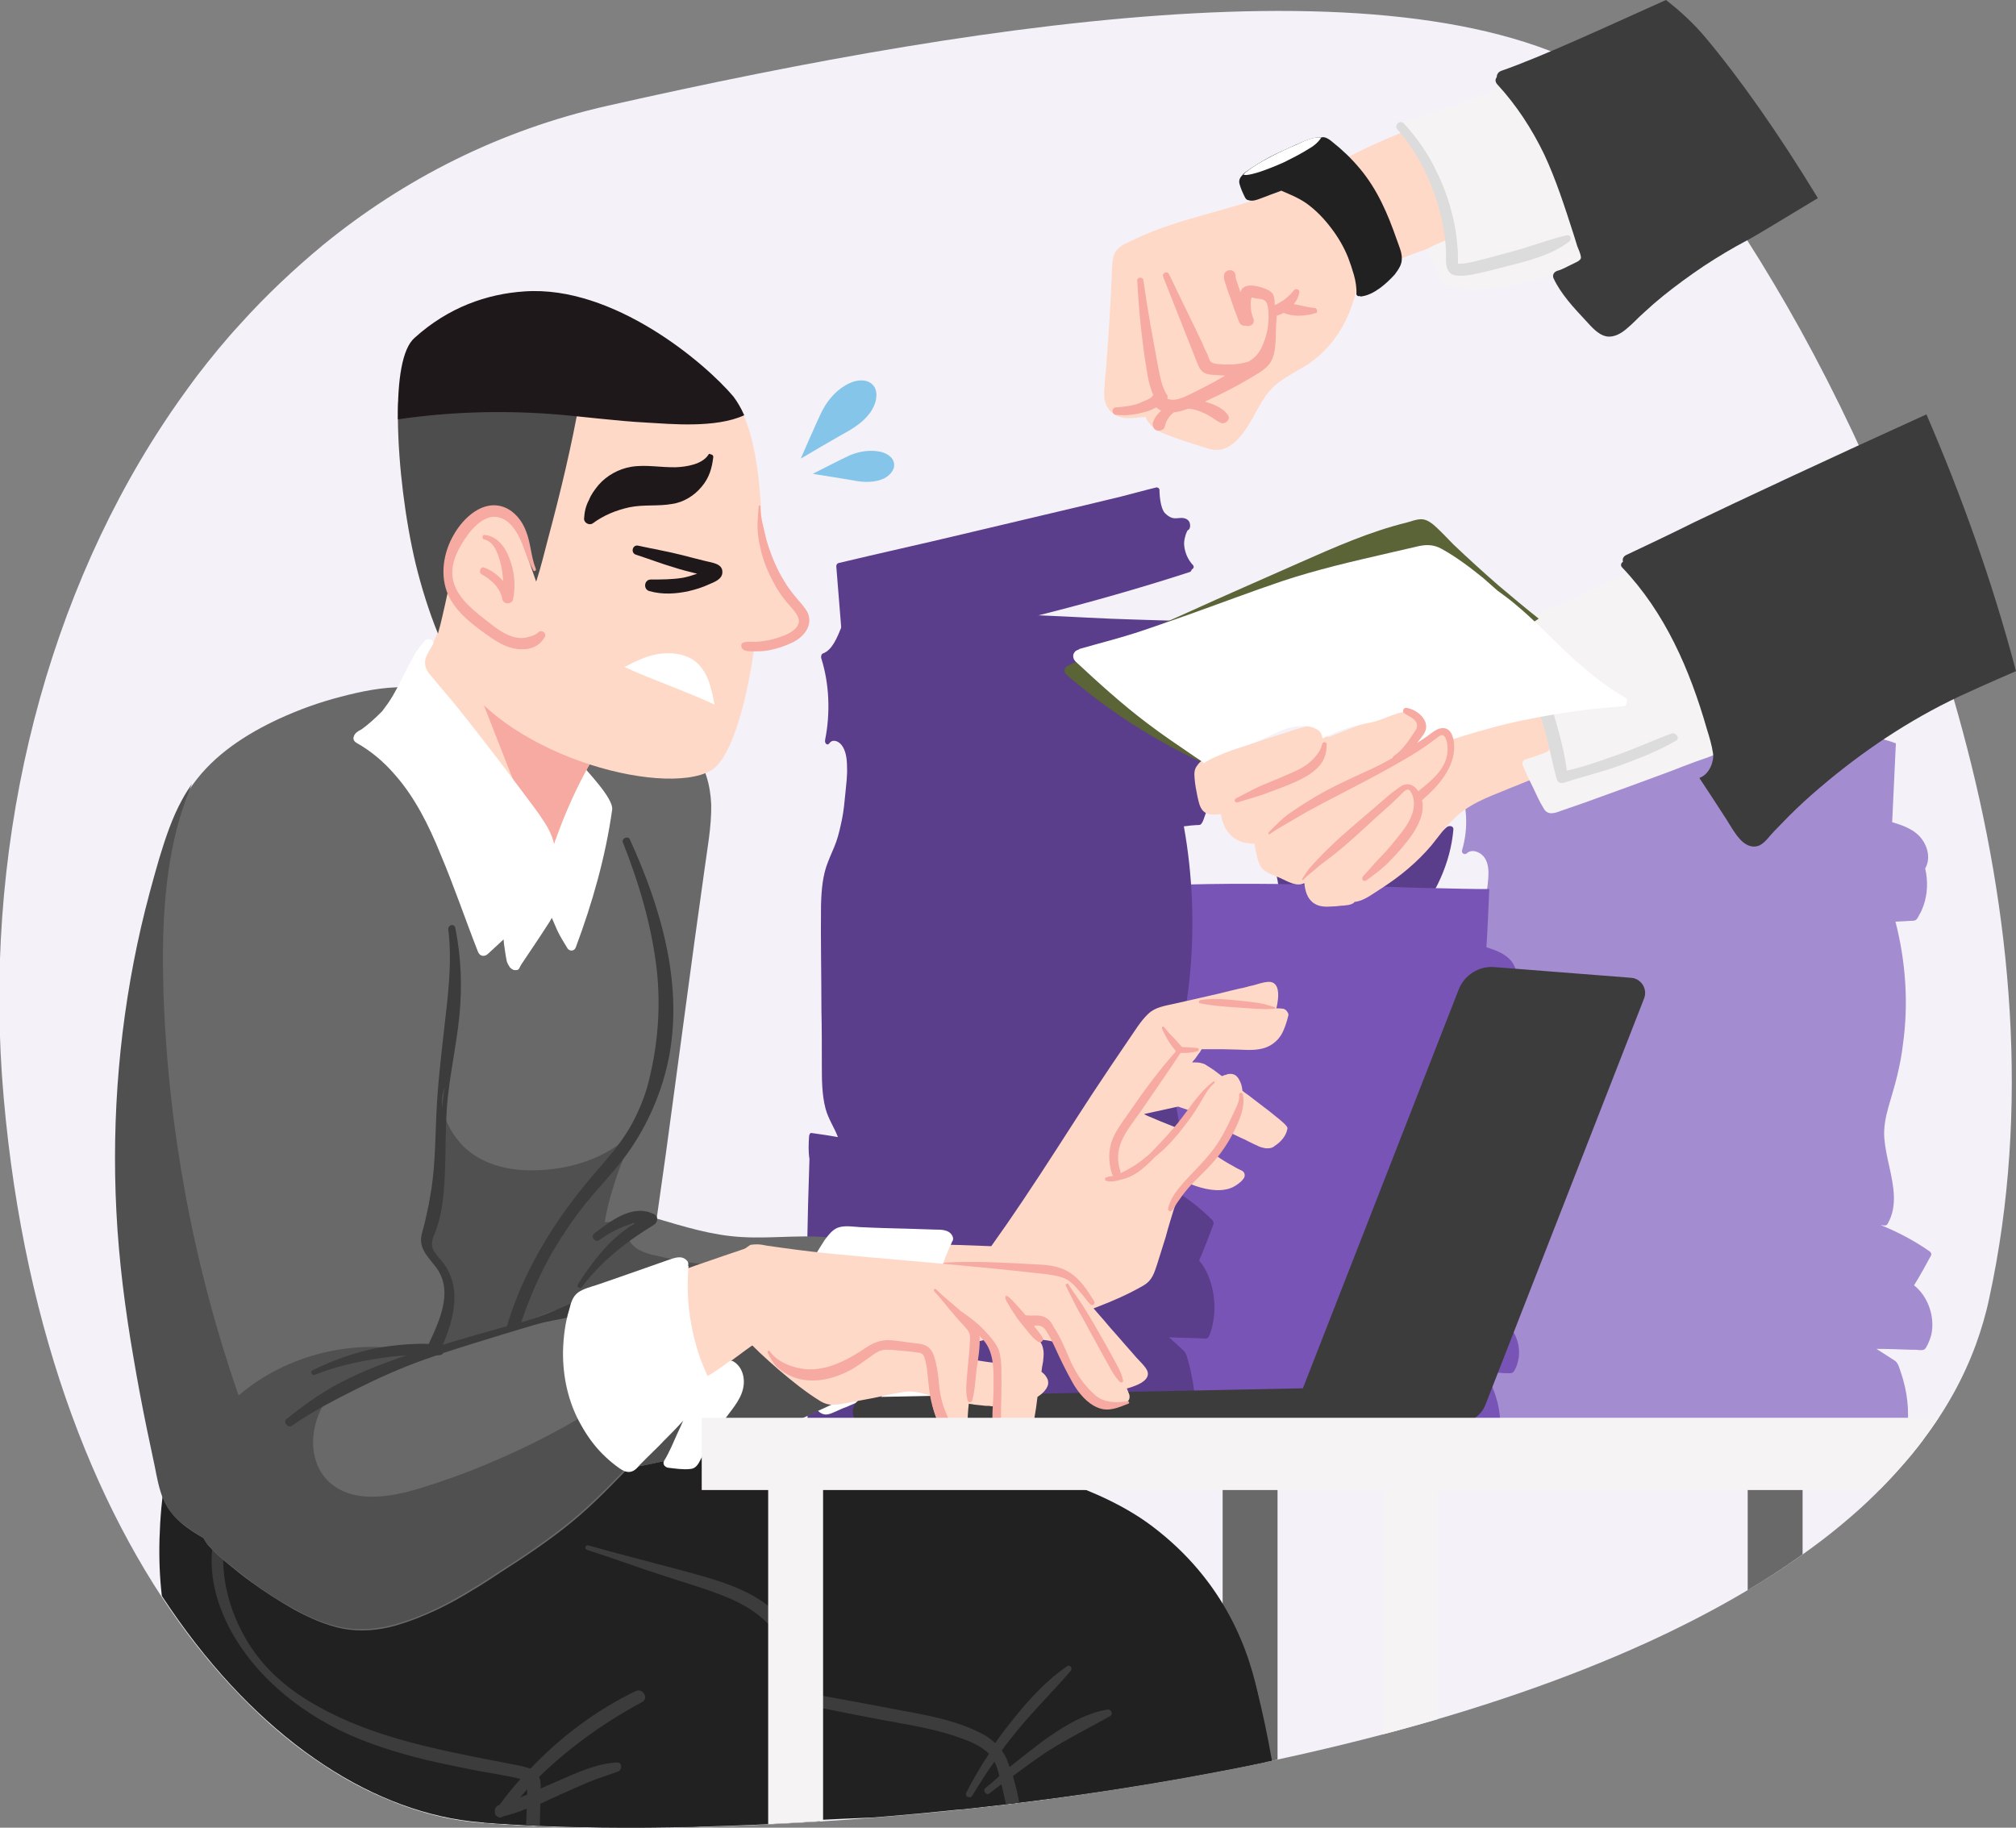 <svg xmlns="http://www.w3.org/2000/svg" xmlns:xlink="http://www.w3.org/1999/xlink" id="Capa_2_00000180338103267128365280000011869569074362433161_" x="0px" y="0px" viewBox="0 0 488.4 442.8" style="enable-background:new 0 0 488.4 442.8;" xml:space="preserve"><rect x="0" y="0" width="488.4" height="442.8" fill="#808080" stroke="none"/><style type="text/css">	.st0{fill:#F4F1F9;}	.st1{fill:#B4BEA9;}	.st2{fill:#5A3D8B;}	.st3{fill:#A38CCF;}	.st4{fill:#7854B6;}	.st5{clip-path:url(#SVGID_00000046325226245786966440000011490628470531750045_);}	.st6{fill:#696969;}	.st7{fill:#3C3C3C;}	.st8{fill:#212121;}	.st9{fill:#FFD9C7;}	.st10{fill:#F6AAA1;}	.st11{fill:#FFFFFF;}	.st12{fill:#505050;}	.st13{fill:#4D4D4D;}	.st14{fill:#1E181B;}	.st15{fill:#85C5E9;}	.st16{fill:#F6F3F4;}	.st17{fill:#DCDCDC;}	.st18{fill:#5A6437;}</style><g id="Capa_2-2">	<g id="OBJECTS">		<g>			<path class="st0" d="M481.9,314.6c-0.8,3.8-1.9,7.5-3.2,11.1c-3,8.2-7.3,15.9-12.7,23l0,0c0,0.1-0.1,0.1-0.1,0.2     c-1,1.3-2,2.6-3,3.8c0,0-0.1,0-0.1,0.1c-4.2,5-8.9,9.9-14.1,14.4c-3,2.6-6.2,5.2-9.5,7.6c-11.8,8.7-25.4,16.4-40.3,23.2     c-39.5,18-88,29.6-135,36.5c-15.4,2.3-30.6,4-45.3,5.3c-40.9,3.6-77.7,3.8-102.3,1.8c-7.8-0.6-15.7-2.7-23.5-6.1h0     c-4.9-2.1-9.7-4.7-14.5-7.9c-6.9-4.5-13.6-10.1-20-16.7c-3.6-3.7-7.1-7.7-10.5-12c-23.6-30-41.8-75-46.9-132.9     c-5.2-58.6,8.7-117.7,38.5-163.1c2.6-4,5.4-7.9,8.3-11.8c3.3-4.3,6.8-8.6,10.5-12.6c6.2-6.9,12.9-13.2,20-19.1     c19.7-16.1,42.9-27.9,69.1-33.8c93.9-21.2,202.2-37.6,247.7-2.6c3.4,2.6,6.4,5.4,9,8.6c7.9,9.4,16.8,22,25.8,37.2     c8.6,14.4,17.2,31.1,25.1,49.3c7.9,18.3,15,38.2,20.6,59.1C487.3,220.9,491.9,268.7,481.9,314.6L481.9,314.6L481.9,314.6z"></path>			<g>				<path class="st1" d="M390,172.2c3.9,1.9,8,3.3,12.3,3.9c7.8,1.1,15.8,0,22.9-3.5c7.3-3.6,13.6-9.6,17.3-16.8      c0.4-0.8-0.6-1.4-1.2-1.1c-2.7,1-5.6,1.5-8.4,1.6c-5.4,0.1-10.7-1.1-15.7-3.2c-2.9-1.2-5.7-2.6-8.4-4.1c-2.7-1.5-5.3-3.3-8-4.9      c-0.7-0.4-1.4,0.2-1.4,0.8c-0.1,0.1-0.1,0.2-0.1,0.4c-0.2,2.1-0.5,4.1-0.9,6.2c-1.5,7.1-4.4,13.9-8.6,19.8      C389.4,171.5,389.6,172,390,172.2L390,172.2L390,172.2z"></path>				<path class="st2" d="M309.5,235.8c4.3,0.4,8.6,0.1,12.9-0.9c7.6-1.8,14.7-5.9,19.9-11.8c5.4-6,9.1-14,9.8-22.1      c0.1-0.9-1-1.1-1.6-0.6c-2.1,1.9-4.6,3.5-7.2,4.6c-5,2.1-10.4,2.9-15.7,2.9c-3.1,0-6.3-0.3-9.4-0.7c-3.1-0.4-6.1-1.1-9.2-1.6      c-0.8-0.1-1.2,0.7-1,1.2c0,0.1,0,0.2,0,0.4c0.6,2,1.1,4,1.5,6.1c1.3,7.1,1.1,14.6-0.6,21.6C308.6,235.4,309,235.7,309.5,235.8      L309.5,235.8L309.5,235.8z"></path>				<path class="st3" d="M348.7,327.5c0,3.1,0.1,6.1,0.1,9.2c0.1,2.8-0.1,5.6,0.3,8.4c0.3,2.4,1.8,4,4.1,4.6c2.6,0.7,5.4,0.8,8,1.2      c11.7,1.5,23.5,2.7,35.2,3.6c11.8,0.9,23.6,1.5,35.4,1.8c10.2,0.2,20.8,0,30-5c0.9-0.5,0.1-1.8-0.7-1.3l0,0      c0-0.1,0.1-0.1,0.1-0.2c1.4-4.6,1.3-9.2,0.3-13.8c-0.3-1.2-0.6-2.4-1-3.5c-0.3-0.9-0.6-2.2-1.4-2.8c-1.5-1-3-1.9-4.5-2.9      c2.6,0,5.2,0.1,7.9,0.2c0.9,0,1.7,0,2.6,0.1c0.8,0,1.1,0,1.5-0.6c0.6-1,1-2.1,1.3-3.2c0.9-4.3-0.8-9.2-4.2-11.9      c1.5-2.4,2.8-4.8,4.1-7.2c0.2-0.4,0-0.8-0.3-1c-3.7-2.6-7.7-4.7-11.9-6.4c0.3,0,0.6,0.1,0.9,0.1c0.3,0,0.6,0,0.8-0.4      c2.5-4.3,1.4-9.3,0.4-13.9c-0.5-2.2-1-4.5-1.2-6.8c-0.2-2.6,0.3-5.1,1-7.6c0.7-2.5,1.5-5,2.1-7.5c0.6-2.5,1.1-5,1.4-7.6      c1.4-9.9,0.7-20.1-1.8-29.8c0.7,0,1.3-0.1,2-0.1l1.5-0.1c0.4,0,0.9,0,1.2-0.1c0.6-0.2,0.9-1.1,1.2-1.6c0.4-0.6,0.6-1.3,0.9-2      c1-2.9,1.1-6,0.4-9c1.3-2.2,0.7-5.1-0.8-7.1c-1.7-2.3-4.5-3.3-7.2-4.1c0.3-6.4,0.6-12.8,0.9-19.1c-6.6-2.5-13.8-2.4-20.8-2.8      c-6.2-0.4-12.3-0.9-18.5-1.4c1.5-0.2,2.9-0.5,4.4-0.8c5.6-1.1,11.1-2.5,16.6-4.1c2.7-0.8,5.4-1.6,8-2.6c2.7-0.9,5.5-1.9,8.1-2.9      c0.4-0.2,0.7-0.5,0.6-1c-1.1-5.8-2.3-11.5-3.4-17.2c-0.1-0.6-0.8-0.7-1.3-0.5c-6.8,2.9-13.6,6-20.4,8.8      c-12.1,5-24.6,9.4-37.5,12c-6.4,1.3-12.9,2-19.4,2.4c-2.4,0.1-5.6,0.6-6.4,3.3c-0.1,0.2-0.1,0.4-0.1,0.7c-1.8,0.5-3.5,1.3-5,2.4      c-2.2,1.7-3.6,4.3-5,6.7c-1.3,2.3-2.8,4.7-5.5,5.4c-0.5,0.1-0.6,0.7-0.5,1.1c2.3,5.1,2.6,11,1,16.4c-0.2,0.8,0.7,1.2,1.2,0.7      c1-0.9,2.5-0.5,3.5,0.3c1.3,1,1.7,2.8,1.7,4.5c0,1.8-0.3,3.6-0.5,5.3c-0.2,1.7-0.5,3.5-1,5.2c-0.4,1.6-0.9,3.1-1.6,4.6      c-0.7,1.4-1.6,2.7-2.4,4.1c-1.5,2.7-2,5.7-2.1,8.8c-0.1,7.1,0.1,14.2,0.1,21.3c0,3.6,0,7.2,0.1,10.9c0,3,0,6.1,1.1,9      c0.8,2.1,2.5,3.8,3.6,5.8l-7.7-0.8c-0.4,0-0.7,0.4-0.7,0.8l-0.3,4.5C348.9,303,348.6,315.3,348.7,327.5L348.7,327.5L348.7,327.5      z"></path>				<path class="st4" d="M269.8,299.7c0-0.3,0.3-0.6,0.6-0.6c2.1,0.2,4.3,0.4,6.4,0.7c-0.9-1.6-2.3-2.9-3-4.6      c-0.9-2.3-0.9-4.8-0.9-7.3c0-2.9,0-5.9,0-8.8c0-5.7-0.2-11.5-0.1-17.2c0-2.5,0.5-4.9,1.7-7.1c0.6-1.1,1.4-2.1,2-3.3      c0.6-1.2,1-2.4,1.4-3.7c0.4-1.4,0.6-2.8,0.8-4.2c0.2-1.4,0.5-2.9,0.5-4.3c0-1.3-0.3-2.8-1.4-3.6c-0.8-0.6-2.1-0.9-2.9-0.2      c-0.4,0.4-1.2,0-1-0.6c1.3-4.4,1-9.1-0.9-13.2c-0.2-0.4,0-0.8,0.4-0.9c2.2-0.6,3.4-2.5,4.5-4.4c0.4-0.6,0.7-1.2,1-1.8      c0.8,0,1.7-0.1,2.5-0.1c14.9-0.6,29.8-0.4,44.7,0c7.5,0.2,15,0.6,22.6,0.7c4,0.1,8.1,0.2,12.1,0.2c-0.2,4.7-0.4,9.4-0.7,14.1      c2.2,0.7,4.5,1.5,6,3.3c1.3,1.6,1.8,3.9,0.7,5.7c0.7,2.4,0.6,4.9-0.3,7.3c-0.2,0.6-0.5,1.1-0.8,1.6c-0.2,0.4-0.5,1.1-1,1.3      c-0.3,0.1-0.7,0.1-1,0.1l-1.3,0.1c-0.5,0-1.1,0.1-1.7,0.1c2.1,7.8,2.6,16.1,1.5,24.1c-0.3,2.1-0.7,4.1-1.2,6.1      c-0.5,2-1.2,4-1.8,6.1c-0.6,2-1,4-0.8,6.1c0.1,1.9,0.5,3.7,1,5.5c0.9,3.7,1.8,7.8-0.3,11.2c-0.1,0.2-0.4,0.3-0.7,0.3      c-0.2,0-0.5-0.1-0.7-0.1c3.5,1.3,6.8,3.1,9.8,5.1c0.3,0.2,0.4,0.5,0.2,0.8c-1.1,1.9-2.2,3.9-3.4,5.8c2.8,2.2,4.3,6.1,3.5,9.6      c-0.2,0.9-0.5,1.8-1,2.6c-0.4,0.5-0.6,0.5-1.2,0.5c-0.7,0-1.4,0-2.1-0.1c-2.2-0.1-4.4-0.1-6.5-0.1c1.2,0.8,2.5,1.5,3.7,2.3      c0.6,0.4,0.9,1.5,1.2,2.2c0.4,0.9,0.6,1.9,0.9,2.8c0.9,3.8,0.9,7.5-0.2,11.2c0,0.1-0.1,0.1-0.1,0.2l0,0c0.7-0.4,1.3,0.7,0.6,1.1      c-7.7,4-16.5,4.2-24.9,4c-9.8-0.2-19.6-0.7-29.3-1.5c-9.8-0.7-19.5-1.7-29.2-2.9c-2.2-0.3-4.5-0.4-6.7-1      c-1.9-0.5-3.1-1.8-3.4-3.7c-0.3-2.2-0.2-4.5-0.3-6.8c-0.1-2.5-0.1-5-0.1-7.4c-0.1-9.9,0.2-19.8,0.7-29.7      C269.6,302.1,269.7,300.9,269.8,299.7L269.8,299.7L269.8,299.7z"></path>				<path class="st2" d="M205.4,159c1.6-0.3,3.1-0.7,4.7-1c1.5-0.3,3.1-0.6,4.6-0.9c3.1-0.6,6.1-1.2,9.1-1.8      c10.9-2.2,21.7-4.6,32.4-7.4c10.8-2.8,21.5-5.9,32-9.3c0.3-0.1,0.4-0.3,0.5-0.6c0.4-0.2,0.7-0.7,0.3-1.1      c-1.2-1.3-1.9-2.9-2.1-4.6c-0.1-0.7,0-1.5,0.2-2.2c0.1-0.4,0.2-0.8,0.4-1.2c0.1-0.1,0.1-0.3,0.2-0.4l0,0      c0.1-0.1,0.2-0.1,0.2-0.1c0.5-0.4,0.5-1.2,0.3-1.8c-0.3-0.7-0.9-1-1.6-1.1c-0.8-0.1-1.6,0.2-2.5,0c-0.8-0.2-1.4-0.7-1.9-1.2      c-0.6-0.7-0.8-1.6-1-2.5c-0.2-1-0.3-2.1-0.3-3.1c0-0.4-0.5-0.7-0.8-0.6c-2.9,0.7-5.7,1.5-8.5,2.2c-2.8,0.7-5.5,1.3-8.3,2      c-10,2.4-20,4.7-30,7.1c-10,2.4-20.1,4.6-30.1,7c-0.4,0.1-0.6,0.4-0.6,0.8c0.6,7,1.1,14.1,1.7,21.1      C204.5,158.8,205,159.1,205.4,159L205.4,159L205.4,159z"></path>				<path class="st2" d="M196,275.4c0-0.5,0.3-1,0.6-0.9c2.1,0.3,4.3,0.6,6.4,1c-0.9-2.4-2.3-4.3-3-6.9c-0.9-3.4-0.9-7.1-0.9-10.8      c0-4.3,0-8.7-0.1-13c0-8.5-0.2-17-0.1-25.5c0.1-3.7,0.4-7.3,1.7-10.5c0.6-1.6,1.4-3.2,2-4.9c0.6-1.7,1-3.6,1.4-5.5      c0.4-2,0.6-4.1,0.8-6.2c0.2-2.1,0.5-4.2,0.4-6.4c0-2-0.3-4.1-1.4-5.4c-0.8-0.9-2.1-1.4-2.9-0.3c-0.4,0.6-1.2,0.1-1-0.9      c1.3-6.5,1-13.5-0.9-19.6c-0.2-0.5,0-1.2,0.4-1.3c2.2-0.8,3.4-3.8,4.5-6.5c0.4-0.9,0.7-1.7,1.1-2.6c0.8-0.1,1.7-0.1,2.5-0.1      c14.9-0.9,29.8-0.6,44.7,0c7.5,0.3,15,0.8,22.6,1c4,0.1,8.1,0.3,12.1,0.3c-0.2,6.9-0.4,13.9-0.7,20.9c2.2,1,4.5,2.2,6,4.9      c1.3,2.4,1.8,5.8,0.7,8.5c0.7,3.5,0.6,7.3-0.3,10.8c-0.2,0.8-0.5,1.6-0.8,2.4c-0.2,0.6-0.5,1.6-1,1.9c-0.3,0.1-0.7,0.1-1,0.1      l-1.3,0.1c-0.5,0.1-1.1,0.1-1.7,0.2c2.1,11.6,2.6,23.8,1.5,35.7c-0.3,3.1-0.7,6.1-1.2,9.1c-0.5,3-1.2,6-1.8,9      c-0.6,3-1,6-0.8,9.1c0.1,2.7,0.5,5.4,1,8.1c0.9,5.5,1.8,11.5-0.3,16.6c-0.1,0.4-0.4,0.5-0.7,0.4c-0.2,0-0.5-0.1-0.7-0.2      c3.5,2,6.8,4.5,9.9,7.6c0.3,0.3,0.4,0.8,0.2,1.2c-1.1,2.9-2.2,5.8-3.4,8.6c2.8,3.2,4.3,9.1,3.5,14.2c-0.2,1.4-0.5,2.7-1,3.9      c-0.4,0.8-0.6,0.8-1.2,0.8c-0.7,0-1.4-0.1-2.1-0.1c-2.2-0.1-4.4-0.1-6.5-0.2c1.2,1.1,2.5,2.2,3.7,3.4c0.6,0.6,0.9,2.3,1.2,3.3      c0.4,1.4,0.6,2.8,0.9,4.2c0.9,5.6,0.9,11-0.2,16.6c0,0.1-0.1,0.2-0.1,0.3l0,0c0.7-0.5,1.3,1,0.6,1.6c-7.7,5.9-16.5,6.3-24.9,6      c-9.8-0.4-19.6-1.1-29.3-2.2c-9.8-1.1-19.5-2.5-29.2-4.3c-2.2-0.4-4.5-0.6-6.7-1.4c-1.9-0.7-3.1-2.6-3.4-5.5      c-0.3-3.3-0.2-6.8-0.3-10.1c-0.1-3.7-0.1-7.4-0.1-11c-0.1-14.7,0.2-29.4,0.7-44.1C195.8,278.9,195.9,277.1,196,275.4L196,275.4      L196,275.4z"></path>			</g>			<g>				<defs>					<path id="SVGID_1_" d="M116.4,441.5C65.9,437.4,10.6,374.1,1.1,266S46.7,48.4,147.5,25.7c100.8-22.7,218.2-40,256.8,5.9       s102.2,170.2,77.6,283C457.3,427.4,206.2,448.8,116.4,441.5L116.4,441.5L116.4,441.5z"></path>				</defs>				<clipPath id="SVGID_00000013162928293735541040000014173768243455954357_">					<use xlink:href="#SVGID_1_" style="overflow:visible;"></use>				</clipPath>				<g style="clip-path:url(#SVGID_00000013162928293735541040000014173768243455954357_);">					<g>						<rect x="296.2" y="349" class="st6" width="13.3" height="109.4"></rect>						<rect x="423.4" y="349" class="st6" width="13.3" height="109.4"></rect>						<g>							<path class="st7" d="M63.8,261.4c0-0.5,0.9-0.8,1-0.1c1.1,7.7,1.7,15.5,2.4,23.2c0.3,3.8,0.7,7.7,1.1,11.5         c0.4,4,0.5,8.1,0.9,12.1c0.1,0.7-1.2,0.9-1.3,0.2c-0.8-3.9-1.7-7.7-2.3-11.6c-0.5-3.8-1-7.7-1.3-11.6         C63.6,277.3,63.3,269.4,63.8,261.4L63.8,261.4L63.8,261.4z"></path>							<g>								<path class="st8" d="M39.5,361.4c-10.1,85.1,67,85.6,128.5,81.2c34.6-2.5,137.6-5.7,137.6-5.7s7.8-41.1-26.3-67          c-23.7-18.1-76.2-23.8-130.2-24.5C43.2,343.9,39.5,361.4,39.5,361.4L39.5,361.4L39.5,361.4z"></path>								<path class="st8" d="M178.7,570.5c7.2,0,14.4,0,21.6,0c1-50.4,1.8-178.6-14.2-198.3l-68.9,39.6v158.9          C137.8,570.6,158.2,570.5,178.7,570.5L178.7,570.5L178.7,570.5z"></path>								<path class="st7" d="M193.1,561.1c-9.6,0.2-19.1-0.3-28.6-0.5c-9.5-0.2-18.9,0.2-28.4,0.3c-1.2,0-2.4,0-3.6,0          c-0.7-16.7-1.4-33.3-1.7-50c-0.3-16.7-0.4-33.4-0.3-50.2c0.1-7.9,0.2-15.8,0.4-23.7c1.6-0.7,3.2-1.5,4.8-2.2          c2.2-1,4.5-2,6.8-3c2.4-1,4.8-1.7,7.2-2.6c1.1-0.4,1.1-2.3-0.3-2.2c-5.1,0.3-9.9,2.6-14.5,4.6c-1.3,0.6-2.6,1.1-3.9,1.7          c0-1,0-1.9-0.4-2.8c7.4-7.2,15.8-13.2,24.9-18.1c1.8-0.9,0.2-3.5-1.5-2.7c-9.5,4.6-18.2,11.1-25.5,18.8          c-0.8-0.3-1.7-0.5-2.5-0.7c-3.9-0.8-7.9-1.5-11.8-2.3c-14.4-2.9-29.2-6.5-41.6-14.8c-5.8-3.9-10.5-8.8-13.8-15          c-3.2-6-5-12.8-4.7-19.6c0.1-1.7,0.3-3.3,0.5-5c0.2-1.5-1.9-2.1-2.3-0.6c-3.8,13.6,3.4,27.4,12.9,36.7          c4.9,4.8,10.7,8.8,16.9,11.9c6.7,3.3,13.9,5.5,21.2,7.3c3.9,0.9,7.8,1.7,11.8,2.5c3.6,0.7,7.4,1.2,11,2.1          c-1.8,2-3.5,4.1-5.1,6.3c0,0-0.1,0-0.1,0c-0.8,0.3-1.1,1-1,1.6c-0.2,1,1.2,1.9,1.9,1.2c2-0.5,3.9-1.1,5.8-1.9          c0,1-0.1,2.1-0.1,3.1c-0.1,4.2-0.2,8.4-0.2,12.6c-0.3,16.8-0.2,33.6,0.1,50.4s0.8,33.6,1.6,50.3c0.1,2,0.2,4,0.3,6          c-0.3,0-0.6,0-0.9,0c-1.3,0-2.7-0.1-4.1-0.2c-0.6,0-1.2-0.1-1.8-0.1c-0.3,0-0.7-0.1-1-0.1c-0.2,0-0.7-0.2-0.8-0.1          c-0.4-0.3-0.9-0.5-1.5-0.2c0,0-0.1,0-0.1,0.1c-0.4,0.2-0.8,0.7-0.7,1.2c0.3,2.6,3.8,2.2,5.8,2.4c2.4,0.2,4.9,0.2,7.3,0.3          c4.9,0.1,9.9-0.1,14.9-0.2c10-0.3,20,0,30,0.3c5.6,0.2,11.3,0.3,16.9,0.1C195.2,564.4,195.2,561.1,193.1,561.1L193.1,561.1          L193.1,561.1z M127.7,433.5c0,0.4,0,0.8,0,1.3c-0.6,0.2-1.2,0.5-1.7,0.7C126.5,434.9,127.1,434.2,127.7,433.5L127.7,433.5          L127.7,433.5z"></path>								<path class="st8" d="M322.5,570.4c-2.4-40.2-9.2-135.4-19.9-167.5l-73,15.4l19.9,152.2C273.9,570.5,298.2,570.5,322.5,570.4          z"></path>								<path class="st7" d="M319.9,564.7c0-0.1,0-0.2,0-0.3c0-0.2,0-0.4,0-0.6c0-0.4,0-0.8-0.1-1.2c0-0.3,0-0.6,0-0.9          c-3.3,0-6.6,0-10,0c-4.7,0-9.4,0-14.1,0c-9.4,0-18.9,0-28.3,0H265c-1.5-5.9-3-11.8-4.4-17.7c-1.4-6-2.4-12.1-3.3-18.2          c-1.7-12.2-2.7-24.4-3.7-36.6c-1-12.3-2-24.5-3.8-36.7c-0.9-6-2-12-3.3-17.9c-0.3-1.4-0.7-2.9-1.1-4.3          c2.8-2.1,5.5-4.1,8.4-6c4.9-3.1,10.1-5.7,15.1-8.5c0.9-0.5,0.3-1.8-0.7-1.6c-5.8,1-11.1,4.4-15.8,7.8c-2.6,2-5.2,4-7.8,6.1          c-0.2-0.6-0.5-1.2-0.7-1.9c-0.3-0.8-0.8-1.4-1.2-2.1c1.2-1.7,2.5-3.3,3.8-4.9c4.1-5,8.7-9.5,12.9-14.4          c0.5-0.6-0.1-1.6-0.9-1.1c-5.4,3.7-9.9,8.8-13.9,13.9c-1.2,1.5-2.4,3.1-3.5,4.7c-0.9-0.8-1.8-1.5-2.9-2.1          c-5.9-3.2-12.8-4.5-19.3-5.7c-7.4-1.4-14.8-2.8-22.1-4.1c-0.9-4.8-2.1-9.5-4.4-13.8c-2.6-4.9-6.7-8.5-11.7-10.9          c-5.1-2.5-10.7-3.9-16.2-5.4c-7.3-2-14.7-3.8-22-5.9c-0.7-0.2-1,0.9-0.3,1.1c6.3,2,12.4,4.3,18.7,6.3          c5.4,1.8,10.9,3.3,16.2,5.6c4.7,2.1,8.9,5,11.6,9.4c2.8,4.6,4.1,9.9,5.1,15.2c1.3,7,2.2,14.1,2.8,21.2          c0.1,1.1,1.7,1.1,1.8,0c0.4-6.5,0.1-13.2-1-19.7c6,1.2,12,2.4,18,3.5c6,1.1,12.1,2.1,17.9,4.3c2.2,0.8,4.6,1.9,6.3,3.6          c-2,3-3.8,6.1-5.5,9.4c-0.5,0.9,0.8,1.6,1.4,0.8c1.7-2.8,3.5-5.6,5.4-8.3c0.6,1.1,0.9,2.3,1.2,3.5c-1.1,1-2.2,2-3.4,2.9          c-0.7,0.6,0.2,1.9,1,1.3c0.9-0.7,1.9-1.5,2.9-2.2c0.1,0.3,0.1,0.5,0.2,0.8c1.4,5.9,2.6,11.9,3.5,17.9          c3.7,23.9,4.2,48.2,7.4,72.2c0.9,6.7,2,13.5,3.4,20.1c1.4,6.2,3.1,12.4,5.5,18.3c-3.7,0-7.4,0-11.1,0.1c-2,0.1-2,3,0,3.1          c9.3,0.4,18.7,0.1,28,0.1c9.4,0,18.9,0,28.3,0c4,0,8,0.1,12,0C319.9,564.9,319.9,564.8,319.9,564.7L319.9,564.7L319.9,564.7          z"></path>							</g>							<g>								<g>									<path class="st6" d="M97.2,313.6c0.3-5.5-0.6-15.3-0.3-20.9c0.8-11.1,1.8-22.1,3.3-33.2c1.5-11,3.5-22,6.1-32.8           c2.6-10.8,6-21.4,10.3-31.7c3.2-7.8,7.8-17,18.3-19.8c2.8-0.7,5.7-1,8.7-1c3.1,0,6.3,0.1,9.4,0.4           c5.8,0.7,11.1,2.8,14.6,6.9c3.3,4,4.5,8.8,4.7,13.4c0.1,5.5-1,10.9-1.7,16.3c-1.6,11.4-3.2,22.9-4.7,34.3           c-1.5,11.4-3.1,22.8-4.6,34.1c-1.6,11.4-3.2,22.7-4.9,34.1l-1.2,8.3c-0.1,0.5-0.6,1-1.2,1c-15.9,1.2-30.4-8.7-46.3-6.7           C99.9,317.5,96.6,328.9,97.2,313.6L97.2,313.6L97.2,313.6z"></path>									<path class="st9" d="M116.1,343.2c2.8,2,5.8,3.7,8.8,5.1c4.3,2,8.9,3.4,13.3,3.9c5.7,0.6,11.4,0.4,17.1-0.4           c1.3-0.2,2.6-0.4,3.9-0.6c5.5-1,11.1-2.6,16.7-4.4c5.9-2,11.9-4.2,18.1-6.7c0.6-0.2,1.2-0.5,1.8-0.7           c14.4-5.7,29.8-11.9,46.9-15.8c0.3-0.1,0.6-0.1,0.9-0.2c0.2,0,0.4-0.1,0.6-0.1c2.7-0.7,4.1-1.7,4.1-1.7s4.9-19-1.8-19.4           c-0.1,0-0.1,0-0.2,0c0,0-0.1,0-0.1,0c-2.2-0.1-4.4-0.2-6.6-0.3c-21.2-0.9-30.4-0.3-50.3-0.4h-3.5c-1.2,0-2.5,0-3.8-0.1           c-0.7,0-1.5-0.1-2.3-0.1c-10.1-0.5-21.7-1.7-33-2.1c-0.6,0-1.3,0-1.9,0c-0.8,0-1.6,0-2.4-0.1c-10.1-0.1-19.9,0.6-28,3.3           C90.1,310.5,99.1,331.1,116.1,343.2L116.1,343.2L116.1,343.2z"></path>								</g>								<g>									<path class="st9" d="M236.3,312.1c0.8,2.8,1.6,5.6,2.4,8.5c0.2,0.7,0.6,1.3,1.3,1.5c0.3,0.6,0.8,1,1.5,0.9           c0.7-0.1,1.4-0.2,2.1-0.3c3.5-0.5,6.9-1.2,10.3-2.1c4-1.1,8-2.4,11.8-3.9c3.9-1.5,7.8-3.2,11.4-5.3c2-1.2,2.5-2.9,3.2-5           c0.7-2.2,1.4-4.5,2.1-6.7c0.6-2.3,1.3-4.5,2-6.8c0.7-2.1,1.9-3.6,3.4-5.2c0,0,0.1-0.1,0.2-0.2c0.1-0.1,0.2-0.2,0.3-0.4           c0.1-0.1,0.1-0.1,0.2-0.2c3,1.2,6.6,2,9.5,1c0.9-0.3,1.8-0.9,2.6-1.6c0,0,0,0,0,0l0,0c0.3-0.3,0.5-0.5,0.7-0.8           c0.5-0.7,0.2-1.6-0.5-1.9c-0.6-0.3-1.3-0.6-1.9-1c-1.5-0.8-3-1.7-4.4-2.7c0.1-0.2,0.3-0.4,0.5-0.6c0.1-0.1,0.2-0.3,0.3-0.4           c0.5-0.8,1.1-1.5,1.6-2.3c0.1-0.1,0.1-0.2,0.2-0.3c0.2-0.2,0.3-0.5,0.5-0.8c0,0,0.1-0.1,0.1-0.2c0.1-0.1,0.1-0.2,0.2-0.3           l0,0c0.1-0.2,0.2-0.4,0.3-0.5c1.1,0.5,2.2,1.1,3.4,1.6c0.8,0.4,1.5,0.8,2.2,1.1c0.4,0.2,0.9,0.4,1.3,0.6           c0.5,0.2,1,0.3,1.5,0.4h0.1c0.2,0,0.4,0,0.5,0c0.1,0,0.1,0,0,0c0.5,0,1-0.1,1.4-0.4c0.1,0,0.1-0.1,0.1-0.1           c1.9-1.2,2.7-2.6,3-3.5c0.1-0.3,0.1-0.5,0.2-0.7c0-0.1,0-0.1,0-0.2c0-0.5-1.4-1.7-3.3-3.2c0,0,0,0,0,0h0v0           c-0.7-0.6-1.5-1.2-2.3-1.8c-1-0.8-2-1.5-3-2.3c-0.6-0.5-1.2-0.9-1.9-1.4c-0.1-0.1-0.2-0.2-0.4-0.3c-0.1-1-0.3-1.9-0.8-2.7           c-0.1-0.2-0.2-0.4-0.4-0.6c-0.5-0.7-1.3-0.9-2.1-0.8c-0.1,0-0.3,0-0.4,0.1c-0.4,0.1-0.8,0.2-1.2,0.4c0,0,0,0-0.1,0           c-0.7-0.5-1.3-1-2-1.5c-0.8-0.5-1.5-1-2.2-1.4c-0.6-0.2-1.2-0.4-2-0.4c-0.2,0-0.5,0-0.7,0c-0.1,0-0.2,0-0.3,0           c0.1-0.1,0.2-0.3,0.3-0.4c0-0.1,0.1-0.1,0.2-0.2l0,0c0.5-0.6,0.9-1.3,1.4-1.9c0.3-0.4,0.3-0.4,0-0.1           c0.2-0.2,0.3-0.4,0.4-0.6l0,0c1.7,0,3.5,0,5.2,0c1.3,0,2.6,0.1,3.9,0.1c2.5,0.1,5.2,0.3,7.5-1c1.2-0.7,2.1-1.6,2.7-2.6v0           c0.8-1.4,1.3-3,1.7-4.6c0.1-0.3,0-0.6-0.2-0.9c-0.2-0.4-0.7-0.8-1.1-0.8c-0.5-0.1-1.1-0.1-1.6-0.1c0.2-0.7,0.3-1.4,0.4-2.2           c0.2-1.9,0-4.5-2.6-4.2c-1.1,0.1-2.2,0.5-3.3,0.8c-0.6,0.1-1.3,0.3-2,0.5c-0.7,0.2-1.5,0.3-2.2,0.5c-1,0.2-2,0.5-2.9,0.7           c-0.4,0.1-0.8,0.2-1.2,0.3c-1.6,0.4-3.2,0.7-4.8,1.1c-2.1,0.5-4.1,0.9-6.2,1.4c-2.2,0.5-4.6,0.8-6.3,2.5           c-1.8,1.7-3.2,4.1-4.6,6.1c-3,4.4-5.9,8.7-8.8,13.1c-5.7,8.7-11.2,17.5-17,26.1c-2.4,3.6-4.9,7.2-7.4,10.7           c-0.8,1.2-1.7,2.3-2.5,3.5c-0.6,0.8-1.3,1.6-1.7,2.5c0,0,0,0.1-0.1,0.1c-0.1,0.3-0.2,0.5-0.3,0.8           C235.7,309.9,236,311,236.3,312.1L236.3,312.1L236.3,312.1z M288.2,270.3c-0.6,0.9-1.6,2.2-2.1,2.8c0,0-0.1,0.1-0.1,0.1           c-0.1,0.2-0.2,0.3-0.3,0.3c-0.2-0.1-8.9-3.5-8.5-3.6c0.5-0.1,8.2-1.8,8.2-1.8l3.5,1.2c0,0-0.1,0.2-0.3,0.4           C288.4,269.9,288.3,270.1,288.2,270.3L288.2,270.3L288.2,270.3z"></path>									<path class="st10" d="M265.1,315.3c-1.6-2.6-3.5-5.6-6.3-7.2c-2.5-1.5-5.5-1.7-8.4-1.8c-7.1-0.4-14.4-0.8-21.5-0.4           c-0.6,0-0.9,1-0.1,1.2c6.7,1.2,13.6,1.5,20.4,1.9c2.7,0.2,5.6,0.3,8.1,1.5c1.3,0.6,2.2,1.5,3.3,2.5           c1.2,1.1,2.4,2.2,3.7,3.1C264.8,316.5,265.4,315.7,265.1,315.3L265.1,315.3L265.1,315.3z"></path>									<path class="st10" d="M283,292.8c0.5-2.6,2.4-4.8,4.1-6.7c1.9-2.1,3.9-4,5.7-6.2c1.9-2.2,3.4-4.7,4.7-7.4           c0.6-1.2,1.1-2.4,1.7-3.6c0.6-1.2,1.1-2.3,1-3.7c0-0.5,0.8-0.6,0.9-0.1c0.5,2.5-0.3,4.9-1.3,7.2c-1.2,2.7-2.7,5.3-4.5,7.6           c-1.8,2.3-3.9,4.3-6,6.4c-2.1,2.1-3.7,4.4-5.3,6.9C283.7,293.7,282.8,293.4,283,292.8L283,292.8L283,292.8z"></path>									<path class="st10" d="M267.9,285.3c0.5-0.2,1-0.3,1.6-0.4c0.6-0.1,1.2-0.4,1.8-0.6c1.1-0.5,2.2-1.1,3.2-1.7           c1.5-0.9,2.8-2,4.1-3.1c2.6-2.7,5.2-5.4,7.5-8.4c2.5-3.2,4.6-6.7,7.9-9.1c0.2-0.2,0.4,0.2,0.2,0.4           c-1.6,1.3-2.6,3.4-3.6,5.1c-1.1,1.8-2.3,3.6-3.6,5.2c-2.1,2.8-4.5,5.5-7.2,7.6c-1.4,1.5-2.9,2.9-4.6,4           c-1.1,0.7-2.3,1.2-3.6,1.5c-1.1,0.3-2.7,0.7-3.8,0.2C267.7,285.8,267.6,285.4,267.9,285.3L267.9,285.3L267.9,285.3z"></path>									<path class="st10" d="M290.8,242.3c3-0.5,6.1-0.2,9.1,0.1c1.4,0.1,2.9,0.3,4.3,0.5c0.7,0.1,1.5,0.2,2.2,0.4           c0.8,0.2,1.6,0.5,2.4,0.7c0.2,0.1,0.2,0.4,0,0.4c-0.8,0-1.6,0.1-2.3,0.1s-1.6-0.1-2.3-0.1c-1.5-0.1-2.9-0.2-4.4-0.3           c-3-0.2-6-0.4-8.9-1C290.2,243.1,290.4,242.4,290.8,242.3L290.8,242.3L290.8,242.3z"></path>									<path class="st10" d="M269.4,284.4c-0.8-2.4-0.9-5-0.2-7.5c0.9-2.9,3-5.4,4.7-7.9c3.4-5,7-9.8,11-14.3           c-0.1-0.1-0.2-0.2-0.3-0.4c-1.3-1.5-2.3-3.3-3.1-5.1c-0.1-0.3,0.2-0.7,0.5-0.4c0.6,0.7,1.1,1.4,1.7,2           c0.6,0.6,1.2,1.2,1.7,1.8c0.3,0.3,0.5,0.6,0.8,0.9c0.3,0.3,0.6,0.2,1,0.2c0.9,0.1,1.8,0.1,2.8,0.2c0.5,0,0.6,0.7,0.1,0.8           c-1,0.2-1.9,0.4-2.9,0.4c-0.4,0-0.8,0-1.2,0c-3.1,4.7-6.4,9.4-9.6,14.1c-1.6,2.3-3.6,4.7-4.7,7.3c-1,2.3-1.1,4.8-0.3,7.2           C271.8,285.1,269.9,285.7,269.4,284.4L269.4,284.4L269.4,284.4z"></path>								</g>								<path class="st6" d="M211.2,302.4c0-0.7-0.8-1.1-1.4-1c-0.3,0-0.4,0.2-0.6,0.3c-1.8-0.7-3.6-1.2-5.4-1.5          c-8-1.4-16.1,0-24.2-0.5c-7.1-0.4-13.8-2.5-20.6-4.5c-1.7-0.5-3.4-1-5.2-1.4c-2.2-0.5-4.3-1-6.5-1.4          c-0.8-0.1-1.6-0.3-2.3-0.4c-5.7-0.8-11.5-1-17.3-0.8c-4.4,0.1-8.7,0.5-13.1,0.9c-1.1,0.1-2.2,0.2-3.3,0.3          c-0.9,0.1-2,0.1-2.9,0.5c-2,0.8-2.7,3.2-3.5,5c-0.4,0.9-0.8,1.9-1.3,2.8c-1.4,3.3-2.8,6.7-4,10.1c-0.8,2.1-1.6,4.2-2.1,6.4          c-0.2,0.8-0.3,1.6-0.3,2.3c0,1.2,0.2,2.5,0.7,3.7c0.7,1.9,1.8,3.8,2.8,5.5c1.1,1.9,2.2,3.7,3.3,5.5c0.3,0.5,0.6,0.9,0.9,1.4          c2,3.1,4.2,6,6.7,8.8c2.2,2.6,4.5,5,7.2,7c0.7,0.5,1.4,1,2.2,1.5c3.8,2.3,8,3.5,12.3,3.9c6.8,0.6,13.8-0.1,20.5-1.4          c2.7-0.4,5.4-1.1,8-1.6c6.8-1.4,13.6-3,20.1-5.2c6.9-2.3,13.4-5.4,19.9-8.5l5-2.3c1.5-0.7,2.9-1.4,3.3-3.2          c0.3-1.7,0.4-3.5,0.5-5.2c0.1-1.8,0.3-3.6,0.4-5.4c0.3-4.6,0.4-9.3,0.3-13.9C211.4,307.5,211.3,304.9,211.2,302.4          L211.2,302.4L211.2,302.4z"></path>								<path class="st11" d="M195,309.4c-2.3,5.8-3.3,12.2-2.4,18.4c0.4,2.8,1.1,5.6,2.3,8.3c0.6,1.3,1.3,2.6,2,3.9          s1.7,2.8,3.4,2.7c0.8-0.1,1.4-0.4,2.1-0.7c0.9-0.4,1.7-0.8,2.6-1.1c1.6-0.7,3.3-1.4,4.9-2.2c2.1-1,4.1-1.9,6.2-2.9          c-0.8,0.8-1.6,1.6-2.4,2.4c-1.7,1.7-3.4,3.5-5.3,5c-0.7,0.6-0.4,1.6,0.3,2c1.5,0.8,3.2,1.7,4.8,2.2c1.6,0.4,2.5-0.6,3.6-1.6          c2.5-2.3,5.1-4.4,7.9-6.3c2.5-1.7,5.5-3.1,7.3-5.7c1.4-2.1,1.8-5.1,0.1-7.2c-0.2-0.2-0.6-0.4-0.9-0.3          c-2.1,0.6-4.1,1.1-6.2,1.4c-0.1-2-0.2-4,0-6.1c0.1-2.3,0.4-4.6,0.8-6.9c0.8-4.6,2.4-9.2,4.4-13.5c0.1-0.1,0.1-0.2,0.1-0.3          c0.3-0.3,0.4-0.8,0.2-1.3c-0.7-1.7-2.7-1.7-4.3-1.7c-2-0.1-4.1-0.1-6.1-0.2c-4.1-0.1-8.1-0.2-12.1-0.4          c-1.6-0.1-3.3-0.4-4.9,0c-1.6,0.4-2.6,1.8-3.6,3.1C197.9,303.3,196.2,306.3,195,309.4L195,309.4L195,309.4z"></path>							</g>							<g>								<path class="st7" d="M210.2,345.5l143-0.8l-30.3-8.5l-112.8,2.3c-1.9,0-3.5,1.6-3.5,3.6l0,0          C206.7,344,208.2,345.6,210.2,345.5L210.2,345.5L210.2,345.5z"></path>								<path class="st7" d="M313.2,342.6l40,2.1c2.9,0.1,5.5-1.6,6.6-4.2l38.5-98.6c0.9-2.3-0.7-4.8-3.1-5l-33.2-2.6          c-3.7-0.3-7.2,1.9-8.6,5.4L313.2,342.6L313.2,342.6L313.2,342.6z"></path>							</g>							<path class="st6" d="M159.3,236.6c-0.8-8.2-1.6-16.6-4.7-24.3c-2.6-6.5-6.5-12.4-11.6-17.1c-4.4-4-9.4-7-14.9-9         c-0.1-0.3-0.3-0.5-0.7-0.6c-1.6-0.5-3.2-1.1-4.7-1.9c-0.6-0.3-1.2-0.6-1.8-1c-2.2-1.3-4.2-2.8-5.9-4.6         c-1.7-1.7-3.1-3.6-4.7-5.4c-1.5-1.7-3.1-3.4-5.1-4.5c-2.2-1.2-4.8-1.7-7.2-1.7c-5.1-0.1-10.5,1-15.4,2.3         c-5.1,1.3-10.1,3.1-14.9,5.3c-8,3.7-15.8,8.7-21,16c-0.8,1.2-1.6,2.4-2.3,3.7c-2.5,4.5-4.1,9.4-5.6,14.3         c-1.7,5.5-3.1,11-4.4,16.6c-5.2,22.6-7.2,45.9-6,69.1c0.6,11.8,2.1,23.5,4.1,35.1c1,5.9,2.2,11.7,3.3,17.6c0.6,3,1.2,6,1.9,9         c0.5,2.6,1,5.3,2,7.8c1.8,4.5,5.8,7.2,9.7,9.4c0.4,0.2,0.7,0.4,1.1,0.6c4.4,2.5,9.1,4.5,13.9,6c8.9,2.8,18.8,4.1,28,2.6         c0.7-0.1,1.4-0.2,2.1-0.4c0.6-0.1,0.8-0.5,0.8-1c0.2,0,0.4-0.1,0.6-0.1c3.6-0.7,7.2-1.7,10.3-3.5c3.2-1.9,5.7-4.6,7.5-7.9         c1.8-3.3,2.8-7,3.7-10.6c0.3-1.1,0.5-2.3,0.8-3.4c0.3-1.2,0.5-2.4,0.8-3.5c0.4-1.6,0.7-3.1,1.1-4.7         c1.8-7.8,3.8-15.6,6.5-23.2c0.4-1.1,0.8-2.2,1.3-3.4c0.2-0.4,0.3-0.8,0.5-1.2c2.3-5.8,5.1-11.5,8.6-16.6         c2.5-3.6,5.4-7,8.3-10.4c1.2-1.5,2.5-3,3.7-4.6c1.1-1.5,2.2-3,3.1-4.5c4.1-6.7,6.7-14.3,7.7-22.2         C160.5,252.6,160.1,244.6,159.3,236.6L159.3,236.6L159.3,236.6z"></path>							<path class="st12" d="M211.4,310.1c0,4.6-0.1,9.3-0.3,13.9c-0.1,1.8-0.2,3.6-0.4,5.4c-0.1,1.7-0.2,3.5-0.5,5.2         c-0.4,1.8-1.8,2.5-3.3,3.2l-5,2.3c-6.5,3-13.1,6.2-19.9,8.5c-6.6,2.2-13.4,3.8-20.1,5.2c-2.6,0.5-5.3,1.2-8,1.6         c-6.7,1.3-13.7,2-20.5,1.4c-4.4-0.4-8.6-1.6-12.3-3.9c-0.8-0.5-1.5-1-2.2-1.5c-0.3,1.2-0.5,2.4-0.8,3.5         c-0.3,1.1-0.5,2.3-0.8,3.4c-0.9,3.7-1.9,7.3-3.7,10.6c-1.8,3.3-4.3,6.1-7.5,7.9c-3.2,1.9-6.8,2.9-10.3,3.5         c-0.2,0-0.4,0.1-0.6,0.1c0,0.5-0.3,0.9-0.8,1c-0.7,0.1-1.4,0.3-2.1,0.4c-0.7-0.5-1.2-1.3-1.4-2.1c-0.5-1.5,0-3.2,0.5-4.8         c4-12.9,11.3-26.1,13.7-39.5c0.5-2.9,0.8-5.8,0.8-8.7c0-3.6,2.4-7,3.2-10.4c0.3-1.3,0.4-2.6,0.2-4c-0.7-3.1-3.4-5.3-4.7-8.2         c-0.5-1.2-0.7-2.4-0.8-3.7c-0.1-1.8,0.1-3.6,0.3-5.4c1.1-9,2.1-17.9,3.1-26.8c0.6,4.2,3.5,8.6,6.9,11.1         c4.7,3.5,10.8,4.5,16.6,4.2c9.7-0.4,19.7-4.3,25.2-12.3c-3.1,5-5.5,10.4-7.2,16c-0.5,1.6-1,3.3-1.4,4.9         c-0.3,1.3-0.6,2.7-0.8,4c2.5-0.1,5-0.2,7.5-0.2c-1.4,0.7-2.3,3-1.6,4.5c1,2,3.1,2.9,5.2,3.5c0.3,0.1,0.6,0.2,0.9,0.2         c15.1,3.8,30.9,3.6,46.4,5C207,309.5,209.2,309.8,211.4,310.1L211.4,310.1L211.4,310.1z"></path>							<path class="st7" d="M144.2,284.1c2.9-3.4,5.9-6.7,8.2-10.6c2.2-3.8,3.9-7.8,4.9-12.1c2.1-8.6,2.8-17.6,1.8-26.5         c-1.2-10.5-4.3-21-8.2-30.8c-0.4-1,1.3-1.7,1.7-0.7c7.6,16.6,13.2,35.7,9.2,54c-1.8,8.3-5.6,16.6-10.8,23.4         c-2.8,3.6-6,7-8.9,10.5c-2.9,3.6-5.5,7.4-7.9,11.4c-5.1,8.7-8.4,18.1-11,27.8c-0.4,1.5-2.6,0.9-2.4-0.6         C123.7,312.8,132.9,297.1,144.2,284.1L144.2,284.1L144.2,284.1z"></path>							<path class="st7" d="M140,311.2c2.1-3.4,4.5-6.6,7.2-9.5c2-2.1,4.2-3.8,6.6-5.4c-0.9,0.2-1.8,0.5-2.6,0.8         c-2.2,0.9-4.2,2-6.1,3.4c-0.9,0.6-2.1-0.9-1.2-1.6c3.9-3,9.4-7.4,14.6-4.7c1,0.5,0.9,1.9,0,2.5c-6.6,4-12.9,8.9-17.5,15.1         C140.6,312.4,139.6,311.9,140,311.2z"></path>							<path class="st11" d="M124.7,235c0.4,0.1,0.9,0,1.1-0.5c0,0,0-0.1,0-0.1c2.4-3.6,4.8-7.1,7.1-10.7c0.3-0.4,0.5-0.9,0.8-1.3         c0.4,1,0.9,2,1.3,3c0.7,1.5,1.6,2.9,2.5,4.4c0.6,0.8,1.7,0.6,2-0.3c4-10.7,7.2-21.9,8.8-33.3c0.4-2.8-6.2-9.4-7.9-11.6         c-0.5-0.6-1.7-0.4-2.1,0.3c-1.5,3.4-2.7,6.9-3.7,10.5c-1.7,6.3-2.9,12.8-4.5,19.2c-1.3,5.3-2.8,10.5-4.7,15.7         c-0.7,1-1.3,2-2,3C123.1,234.1,123.8,234.9,124.7,235L124.7,235L124.7,235z"></path>							<g>								<path class="st9" d="M88.9,176.9c-1.1,13.8,26.4,16.5,33.5,48c2.6-0.6,8.3-9.2,10.1-15.1c2.2-7.4,6.1-17.9,12.2-27.8          l-25.5-31.3l-8.6-10.6C103.2,167.7,88.9,176.9,88.9,176.9L88.9,176.9L88.9,176.9z"></path>								<path class="st10" d="M132.5,209.8c2.2-7.4,6.1-17.9,12.2-27.8l-25.5-31.3l-4.6,13.5L132.5,209.8L132.5,209.8L132.5,209.8z"></path>								<g>									<path class="st9" d="M191,144.2c1,1.1,2.2,2,3,3.2c0.8,1.2,1.3,2.8,0.8,4.2c-0.6,1.6-2.1,2.5-3.7,3.1           c-5,2.1-10.6,2.2-16.1,2.2c1.5-6.2,3-12.4,4.5-18.5c0.7-3,1.5-6.1,2.2-9.1c0.5-2.1,0.7-5.3,1.9-7.1c1.3,2.7,0.4,6.8,1,9.7           C185.5,136.6,187.7,140.9,191,144.2L191,144.2L191,144.2z"></path>									<path class="st9" d="M96.4,101.6c0.1,11.1,1.8,24.5,4.3,35c1.4,5.7,3.2,11.5,5.4,16.9c1,2.6,2.2,5.1,3.4,7.4           c11.1,21.8,51,32.4,62.7,25.8c10.8-6.1,17.1-65.1,8-86c-0.8-1.8-1.7-3.3-2.6-4.5c-6.9-8.2-29.1-27-50.6-25.5           c-9.2,0.6-18.5,3.9-26.6,11.2c-2.3,2.1-3.4,7.3-3.8,14.2C96.4,97.8,96.4,99.7,96.4,101.6L96.4,101.6L96.4,101.6z"></path>									<path class="st13" d="M96.4,101.6c0.1,11.1,1.8,24.5,4.3,35c1.4,5.7,3.2,11.5,5.4,16.9c0.4-1.4,0.8-2.9,1.1-4.3           c1.7-7.1,2.7-14.8,6.8-21c0.9-1.3,2.3-3,4.1-2.7c1.7,0.2,2.6,2.1,3.4,3.4c1.1,1.9,2.2,3.8,3.2,5.8c1.1,2,2,4.2,3.2,6.2           c0.5,0.9,1.8,0.6,2.1-0.3c1.1-3.4,1.9-6.8,2.8-10.2c3-11.2,5.7-22.4,7.7-33.8c0.8-0.2,1.2-1.3,0.4-2c0-0.1,0-0.2,0.1-0.3           c0.1-0.6-0.8-0.9-1-0.4c-3.3-2.3-6.9-4-10.7-5.4c-3.8-1.5-7.9-2.4-12-2.5c-6.5-0.2-13.4,1.9-18.1,6.7           c-1,1.1-1.9,2.2-2.6,3.5C96.4,97.8,96.4,99.7,96.4,101.6L96.4,101.6L96.4,101.6z"></path>									<path class="st10" d="M180.3,155.6c0.8-0.2,1.6-0.1,2.4-0.1c0.8,0,1.6-0.1,2.4-0.2c1.6-0.2,3.2-0.7,4.8-1.3           c1.2-0.5,2.4-1.1,3.2-2.2c0.8-1.2,0.4-2.3-0.4-3.4c-0.9-1.2-2-2.3-2.9-3.5c-0.9-1.2-1.7-2.4-2.4-3.8           c-1.4-2.6-2.6-5.4-3.2-8.4c-0.4-1.6-0.6-3.2-0.7-4.9c0-1.7,0.2-3.5,0.3-5.2c0-0.2,0.4-0.2,0.4,0c0,1.7,0.3,3.3,0.7,4.9           c0.4,1.6,0.7,3.2,1.2,4.7c1,3,2.2,5.9,3.9,8.6c0.8,1.4,1.8,2.7,2.8,3.9c1,1.2,2.2,2.4,2.9,3.8c1.3,3.1-1,5.8-3.6,7.1           c-1.8,0.9-3.7,1.5-5.6,1.9c-1,0.2-2,0.3-3,0.3c-1,0-2.1,0.1-3-0.2C179.4,157.3,179.2,155.8,180.3,155.6L180.3,155.6           L180.3,155.6z"></path>									<path class="st14" d="M141.5,125.6c-0.1,1,1.2,1.8,2.1,1.2c2.7-2,5.7-3.2,8.9-3.9c3.4-0.7,6.9-0.2,10.3-0.8           c2.8-0.4,5.4-2,7.2-4.2c1.8-2.1,2.5-4.5,2.8-7.2c0-0.4-0.3-0.6-0.6-0.6c-0.2-0.2-0.5-0.2-0.6,0.1c-1.5,2.3-5.3,2.9-7.8,3           c-3.7,0.1-7.3-0.7-10.9-0.1c-3,0.5-5.9,2.1-7.9,4.4c-0.9,1.1-1.8,2.3-2.3,3.6C141.9,122.6,141.6,124,141.5,125.6           L141.5,125.6L141.5,125.6z"></path>									<path class="st14" d="M154.6,132.2c3.6,0.8,7.2,1.4,10.7,2.3c1.8,0.5,3.6,0.9,5.5,1.4c1.5,0.4,4.2,0.6,4.2,2.6           c0.1,1.8-1.9,2.5-3.3,3.1c-1.5,0.7-3.1,1.2-4.8,1.6c-3.1,0.7-6.5,0.9-9.6,0c-1.5-0.4-1.3-2.8,0.4-2.8c2.5,0,5.1,0,7.6-0.4           c1.2-0.2,2.4-0.6,3.6-1c-0.3-0.1-0.5-0.1-0.8-0.2c-1.6-0.4-3.2-0.8-4.7-1.3c-3.1-0.9-6.2-2.1-9.3-3.1           C152.7,134,153.2,131.9,154.6,132.2L154.6,132.2L154.6,132.2z"></path>									<path class="st11" d="M151.3,161.6c2.7-1.4,5.5-2.8,8.5-3.2s6.3,0,8.7,1.9c3,2.4,3.9,6.6,4.6,10.4           C165.8,167.3,158.5,164.9,151.3,161.6L151.3,161.6L151.3,161.6z"></path>									<g>										<g>											<path class="st9" d="M126.1,130c1.6,4.7,3.3,9.4,4.9,14.2c0.8,2.3,1.6,4.8,0.8,7c-0.9,2.5-3.7,3.9-6.3,4             c-2.7,0-5.2-1.1-7.5-2.5c-2.8-1.7-5.3-3.8-7.1-6.6s-2.8-6.1-2.2-9.3c0.4-2.3,1.4-4.4,2.6-6.4c1.2-1.9,2.6-3.8,4.4-5             c1.9-1.2,4.3-1.8,6.4-1L126.1,130L126.1,130L126.1,130z"></path>											<path class="st10" d="M109.9,129.6c2.3-4.1,7.1-8.7,12.3-6.7c2.5,1,4.3,3.3,5.2,5.7c1.2,2.9,1.2,6.2,2.4,9.2             c0.2,0.4-0.4,0.8-0.6,0.4c-1.1-2.1-1.9-4.3-2.7-6.5c-0.8-1.9-1.8-3.8-3.4-5.2c-1.5-1.2-3.4-1.7-5.2-0.9             c-1.9,0.8-3.4,2.4-4.6,4c-2.5,3.5-4.8,7.8-3.2,12.1c1.4,3.8,5.1,6.6,8.2,9c1.9,1.5,4,3.1,6.4,3.7c1,0.2,2,0.3,3,0             c0.9-0.2,2-0.5,2.7-1.2c0.8-0.8,2.1,0.2,1.6,1.1c-1.2,2.1-3.2,3.1-5.7,3c-2.7,0-5.1-1.3-7.2-2.7             c-4-2.8-8.4-5.9-10.5-10.4C106.5,139.5,107.4,133.9,109.9,129.6L109.9,129.6L109.9,129.6z"></path>										</g>										<path class="st10" d="M117.3,137.5c1.9,0.7,3.4,1.9,4.6,3.3c-0.1-1.6-0.3-3.1-0.7-4.6c-0.6-2.1-1.5-5-3.9-5.5            c-0.6-0.1-0.5-1.2,0.1-1.1c3,0.3,4.9,2.8,5.9,5.4c1.3,3.1,1.7,6.8,1,10.2c-0.3,1.3-2.3,1.3-2.6,0            c-0.5-2.8-2.7-4.8-5.1-6.1C115.9,138.6,116.4,137.2,117.3,137.5L117.3,137.5L117.3,137.5z"></path>									</g>									<path class="st14" d="M96.4,101.6c12.2-1.8,24.7-2.2,37.1-1.3c7.8,0.6,15.6,1.7,23.4,2.1c5.4,0.3,16.5,1.4,23.4-1.8           c-0.8-1.8-1.7-3.3-2.6-4.5c-6.9-8.2-29.1-27-50.6-25.5c-9.2,0.6-18.5,3.9-26.6,11.2C97.4,84.4,96.3,92.1,96.4,101.6z"></path>								</g>							</g>							<g>								<g>									<path class="st6" d="M105.1,303.6c-0.8-2.1-1.4-4.5-0.6-6.7c0.4-1.2,1.1-2.3,1.6-3.4c0.6-1.5,0.5-3.3,0.6-4.9           c0.3-3.6,0.3-7.2,1-10.7c0-0.2,0.1-0.3,0.2-0.4c0.1-5.2,0.1-10.5,0.2-15.7c0.1-14.2,0.3-28.4,0.5-42.6           c0.1-6.7,0.6-13.5-0.3-20.2c-0.7-5.7-2.5-11.3-6.2-15.7c-3.9-4.5-9.4-6.4-15.3-6.3c-3.1,0-6.3,0.4-9.4,0.9           c-2.9,0.5-5.8,1.2-8.5,2.6c-10,4.9-13.5,16.8-15.7,26.9c-3,13.3-5,26.7-6.3,40.3c-1.3,13.6-1.9,27.3-2.1,41           c-0.2,13.7,0.2,27.3,0.8,41c0.3,6.8,0.7,13.6,1.1,20.4c0.3,4.8,1.1,13.1,1.5,17.9c0.1-0.1-0.2-3.6-0.1-3.7           c0.4-0.2,0.9-0.4,1.3-0.6c0-0.1,0-0.2,0-0.3c0.2-0.1,0.5-0.2,0.6-0.4c2.3-2.8,5.4-4.7,8.8-5.8c15.5-4.8,31.2,5,46.8,1.3           c0.7-0.2,1.1-0.8,1.1-1.4l0.2-10.4c0.2-12.8,0.5-25.5,0.6-38.3C106.4,307,105.7,305.3,105.1,303.6L105.1,303.6L105.1,303.6           z"></path>									<path class="st9" d="M74.8,387.1c3.3,0.9,6.7,1.4,10.1,1.6c4.8,0.4,9.5,0,13.8-1.2c5.6-1.5,10.8-3.7,15.9-6.5           c1.2-0.6,2.3-1.3,3.4-2c4.8-2.9,9.4-6.4,14-10.1c4.8-3.9,9.6-8.2,14.5-12.7c0.5-0.4,0.9-0.8,1.4-1.3           c11.4-10.5,23.6-21.8,38.2-31.6c0.3-0.2,0.5-0.4,0.8-0.5c0.2-0.1,0.3-0.2,0.5-0.3c2.3-1.6,3.2-3,3.2-3s-2.2-19.5-8.6-17.4           c-0.1,0-0.1,0-0.2,0c0,0-0.1,0-0.1,0c-2.1,0.7-4.1,1.4-6.2,2.1c-20.1,6.8-28.5,10.6-47.1,17.7c-1,0.4-2.1,0.8-3.2,1.2           c-1.2,0.5-2.3,0.9-3.6,1.3c-0.7,0.2-1.4,0.5-2.2,0.7c-9.6,3.2-20.8,6.2-31.5,9.9c-0.6,0.2-1.2,0.4-1.8,0.6           c-0.8,0.3-1.5,0.5-2.3,0.8c-9.5,3.5-18.3,7.6-25,13.1C38.9,365.9,54.7,381.9,74.8,387.1L74.8,387.1L74.8,387.1z"></path>									<g>										<path class="st9" d="M179,303.8c-2.1,2-4.2,4-6.4,6c-0.5,0.5-0.8,1.2-0.7,1.8c-0.4,0.5-0.5,1.1-0.1,1.8            c0.4,0.6,0.8,1.2,1.2,1.8c2,2.8,4.3,5.6,6.7,8.1c2.8,3.1,5.9,5.9,9,8.6c3.2,2.7,6.5,5.4,10.1,7.6c2,1.2,3.7,0.9,5.9,0.5            c2.3-0.4,4.6-0.9,6.9-1.3c2.3-0.5,4.6-1,6.9-1.4c2.2-0.4,4.1,0,6.2,0.6c0.1,0,0.2,0,0.2,0.1c0.2,0,0.3,0.1,0.5,0.1            c0.1,0,0.2,0,0.2,0.1c0.3,3.2,1.3,6.8,3.6,8.9c0.7,0.7,1.6,1.2,2.6,1.5c0,0,0,0,0.1,0l0,0c0.4,0.1,0.7,0.2,1.1,0.2            c0.8,0.1,1.5-0.5,1.4-1.4c0-0.7,0-1.4,0-2.1c0-1.7,0.1-3.5,0.3-5.2c0.2,0,0.5,0.1,0.8,0.1c0.2,0,0.3,0.1,0.5,0.1            c0.9,0.1,1.9,0.2,2.8,0.3c0.1,0,0.2,0,0.4,0c0.3,0,0.6,0,0.9,0.1c0.1,0,0.1,0,0.2,0c0.1,0,0.2,0,0.4,0h0            c0.2,0,0.4,0,0.6,0c0.1,1.2,0.1,2.5,0.1,3.7c0,0.9,0,1.7,0.1,2.5c0,0.5,0.1,1,0.1,1.5c0.1,0.5,0.2,1,0.3,1.5v0l0,0            c0.1,0.2,0.1,0.3,0.2,0.5c0.1,0.1,0.1,0.1,0,0c0.2,0.4,0.6,0.8,1,1.1c0.1,0,0.1,0,0.1,0.1c1.9,1.1,3.5,1.2,4.5,1            c0.3,0,0.5-0.1,0.7-0.2c0.1,0,0.1-0.1,0.2-0.1c0.4-0.2,0.9-2,1.3-4.5c0,0,0,0,0-0.1v0l0,0c0.2-0.9,0.3-1.9,0.5-2.9            c0.2-1.2,0.4-2.5,0.6-3.7c0.1-0.8,0.2-1.5,0.3-2.3c0-0.1,0-0.3,0.1-0.4c0.8-0.5,1.6-1.2,2.1-2c0.1-0.2,0.2-0.4,0.3-0.6            c0.3-0.8,0.1-1.6-0.3-2.2c-0.1-0.1-0.2-0.2-0.2-0.3c-0.2-0.3-0.6-0.6-0.9-0.9c0,0,0,0-0.1,0c0.1-0.8,0.2-1.6,0.4-2.5            c0.1-0.9,0.2-1.8,0.1-2.6c-0.1-0.6-0.2-1.3-0.6-1.9c-0.1-0.2-0.2-0.4-0.3-0.6c-0.1-0.1-0.1-0.1-0.1-0.2c0.2,0,0.3,0,0.5,0            c0.1,0,0.2,0,0.3,0h0c0.8,0.1,1.6,0.2,2.3,0.4c0.5,0.1,0.5,0.1,0.1,0c0.2,0,0.5,0.1,0.7,0.1h0c0.8,1.5,1.6,3,2.4,4.6            c0.6,1.2,1.2,2.3,1.7,3.5c1.1,2.2,2.2,4.8,4.4,6.2c1.1,0.8,2.4,1.1,3.6,1.2h0c1.6,0.1,3.2-0.3,4.9-0.7            c0.3-0.1,0.5-0.3,0.7-0.6c0.3-0.4,0.3-1,0.2-1.4c-0.2-0.5-0.4-1-0.6-1.5c0.7-0.2,1.4-0.4,2.1-0.7c1.8-0.7,4-2.1,2.5-4.2            c-0.6-0.9-1.5-1.7-2.3-2.6c-0.4-0.5-0.9-1-1.3-1.5c-0.5-0.6-1-1.1-1.5-1.7c-0.7-0.8-1.3-1.5-2-2.3            c-0.3-0.3-0.5-0.6-0.8-0.9c-1.1-1.2-2.1-2.5-3.2-3.7c-1.4-1.6-2.8-3.2-4.1-4.9c-1.5-1.7-2.8-3.7-5.1-4.4            c-2.4-0.8-5.1-0.9-7.6-1.2c-5.2-0.6-10.5-1.1-15.7-1.6c-10.4-1-20.7-1.8-31-2.8c-4.3-0.4-8.6-0.9-12.9-1.5            c-1.4-0.2-2.9-0.4-4.3-0.6c-1-0.2-2-0.4-3-0.3h-0.1c-0.3,0-0.6,0.1-0.9,0.1C180.7,302.3,179.9,303,179,303.8L179,303.8            L179,303.8z M240.3,330.1c-1.1-0.1-2.7-0.4-3.5-0.5c-0.1,0-0.1,0-0.1,0c-0.2,0-0.4-0.1-0.4-0.1c0-0.2-1.1-9.5-0.8-9.2            c0.3,0.4,5.4,6.4,5.4,6.4l0.6,3.6c0,0-0.2,0-0.5-0.1C240.8,330.2,240.5,330.1,240.3,330.1L240.3,330.1L240.3,330.1z"></path>										<path class="st10" d="M232.5,347.2c-1.7-1-2.7-3.3-3.4-5.1c-0.9-2.1-1.4-4.4-1.6-6.7c-0.2-2.3-0.5-4.6-1.2-6.8            c-0.7-2.1-1.9-2.9-4-3.1c-2.3-0.2-4.5-0.7-6.8-0.8c-2.3-0.1-4.1,0.7-6,2c-3.6,2.4-7.6,4.6-11.9,5c-2,0.2-3.9-0.1-5.8-0.7            c-1.9-0.6-4.2-1.9-5.3-3.6c-0.2-0.4-0.7,0-0.5,0.4c0.9,1.7,1.6,3.1,3.2,4.2c1.5,1.1,3.1,1.8,4.9,2.2            c4.1,0.8,8.3-0.3,12-2.3c2-1.1,3.7-2.5,5.6-3.8c1-0.7,1.9-1.1,3.1-1.1c1.4,0,2.8,0.2,4.1,0.3c1.1,0.1,2.3,0.2,3.4,0.4            c0.4,0,0.8,0.1,1.1,0.3c0.5,0.3,0.6,1.2,0.8,1.7c0.6,2.5,0.6,5.1,1,7.6c0.6,4.3,2.4,10,6.9,11.3            C232.9,348.8,233.2,347.6,232.5,347.2L232.5,347.2L232.5,347.2z"></path>										<path class="st10" d="M247.3,353.3c0.7,0,0.8-1,0.1-1.1c-3.9-0.7-4.9-5.1-4.9-8.5c0-3.9,0.2-7.7,0.1-11.6            c0-1.6-0.1-3.3-0.6-4.9c-0.6-1.6-1.8-3-2.9-4.2c-1.9-2.2-4.1-3.8-6.4-5.4c-2-1.8-4.1-3.4-5.9-5.2            c-0.3-0.3-0.8,0.1-0.5,0.4c1.7,1.8,3.2,3.9,4.9,5.8c0.8,1,1.7,1.9,2.5,2.8c0.9,1,1.4,1.7,1.3,3.1c-0.1,2.5-0.4,5-0.6,7.4            c-0.2,2.4-0.6,5,0,7.4c0.1,0.5,0.9,0.6,1.1,0.1c0.7-2.5,0.8-5.2,1.1-7.8c0.4-2.6,0.9-5.3,0.7-8c0.4,0.5,0.9,1,1.3,1.5            c2.4,3.2,2.1,7.6,2.1,11.4c0,3.7-0.8,7.8,0.3,11.4C241.6,350.7,244.2,353.4,247.3,353.3L247.3,353.3L247.3,353.3z"></path>										<path class="st10" d="M243.9,314c0.5,0.1,0.9,0.7,1.3,1c0.4,0.4,0.7,0.8,1.1,1.2c0.7,0.8,1.5,1.6,2.2,2.5            c0.1,0,0.3-0.1,0.4,0c1.1,0.1,2.2-0.1,3.2,0.1c1.1,0.2,2,0.8,2.6,1.7c0.2,0.3,0.4,0.6,0.5,0.9l0,0c1.8,2.6,3,5.8,4.3,8.7            c1.4,3,3.3,5.7,5.8,7.9c2.2,1.9,5.1,1.9,7.9,1.5c0.4,0,0.5,0.5,0.1,0.6c-2.3,0.9-4.7,2-7.2,1c-2.7-1-4.9-3.7-6.3-6.2            c-1.5-2.7-2.9-5.5-4.2-8.4c-0.7-1.5-1.4-3-2.3-4.3c-0.7-1-1.8-1.2-2.8-1c0,0,0.1,0.1,0.1,0.2c0.7,0.9,1.4,1.7,2,2.7            c0.4,0.7-0.5,1.4-1.1,1c-1-0.7-1.8-1.6-2.5-2.5c-0.7-0.9-1.4-1.7-2.1-2.6c-0.7-0.9-1.3-1.9-1.9-2.8            c-0.3-0.5-0.6-1-0.9-1.5c-0.2-0.3-0.4-0.7-0.5-1c-0.1-0.1-0.1-0.2,0-0.4C243.5,314,243.7,313.9,243.9,314L243.9,314            L243.9,314z"></path>										<path class="st10" d="M272.1,334.5c-0.4-2.1-1.7-4.1-2.7-6c-1.1-2-2.2-4-3.4-6c-1.1-2-2.3-4-3.5-5.9            c-1.2-1.9-2.5-3.6-3.7-5.5c-0.2-0.3-0.8,0-0.6,0.4c1,2,2,4.1,3.1,6.1c1.1,1.9,2.2,3.9,3.2,5.8c1.1,1.9,2.1,3.9,3.2,5.8            c1.1,1.9,2,4,3.6,5.6C271.6,335.1,272.1,334.9,272.1,334.5L272.1,334.5L272.1,334.5z"></path>									</g>								</g>								<path class="st6" d="M159.6,345.4c-0.1-0.6-0.3-1.2-0.4-1.9c-0.3-1.1-0.7-2.1-1-3.2c-0.5-1.7-1-3.4-1.6-5.1          c-2.2-6.9-4.7-13.6-7.6-20.2c-0.3-0.6-1.2-0.8-1.7-0.5c-0.2,0.1-0.3,0.3-0.4,0.5c-1.9,0-3.8,0.2-5.6,0.5          c-4.7,0.9-9.2,2.8-13.6,4.6c-3,1.3-6.1,2.6-9.2,3.5c-7.2,2.3-14.7,2.6-22.2,3.3c-1.3,0.1-2.6,0.2-3.9,0.4          c-8.8,1-17.1,3.5-25.2,7c-4,1.7-8,3.6-11.9,5.5c-1,0.5-2,1-2.9,1.5c-0.8,0.4-1.8,0.8-2.5,1.5c-1.5,1.5-1.3,3.9-1.5,5.9          c-0.3,4.6-0.4,9.3-0.3,14c0,2.2,0,4.5,0.3,6.7c0.1,1.2,0.4,2.3,1,3.4c0.4,0.8,0.9,1.5,1.5,2.1c1.4,1.5,3,2.9,4.6,4.2          c1.7,1.4,3.3,2.7,5.1,4c3.4,2.5,7,4.8,10.7,6.9c3.7,2,7.7,3.8,11.8,4.6c4.3,0.8,8.7,0.4,12.9-0.8c6.5-1.9,12.8-5,18.6-8.6          c2.4-1.4,4.6-2.9,6.9-4.4c5.8-3.7,11.6-7.6,17-12c5.6-4.6,10.6-9.9,15.6-15.1l3.8-3.9C158.9,348.3,159.9,347.2,159.6,345.4          L159.6,345.4L159.6,345.4z"></path>								<path class="st12" d="M157.7,349.5l-3.8,3.9c-5,5.2-10,10.5-15.6,15.1c-5.4,4.4-11.1,8.3-17,12c-2.3,1.5-4.5,3-6.9,4.4          c-5.8,3.6-12.1,6.8-18.6,8.6c-4.2,1.2-8.6,1.6-12.9,0.8c-4.2-0.8-8.1-2.5-11.8-4.6c-3.7-2-7.3-4.3-10.7-6.9          c-1.7-1.3-3.4-2.6-5.1-4c-1.6-1.3-3.2-2.6-4.6-4.2c-0.6-0.7-1.1-1.4-1.5-2.1c-3.9-2.3-8-5-9.7-9.4c-1-2.5-1.5-5.2-2-7.8          c-0.6-3-1.3-6-1.9-9c-1.2-5.8-2.3-11.7-3.3-17.6c-2-11.6-3.5-23.3-4.1-35.1c-1.2-23.2,0.8-46.5,6-69.1          c1.3-5.6,2.8-11.1,4.4-16.6c1.5-4.9,3.1-9.8,5.6-14.3c0.7-1.3,1.5-2.5,2.3-3.7c-1.2,2.9-2.2,5.8-3.1,8.8          c-3.8,13.4-4.2,27.6-3.8,41.6c1.1,33.3,7.3,66.4,18.2,97.8c10.4-8.9,24.7-13.1,38.3-11.4c1.2,0.1,7.4,0.1,8.6,0.4          c-7.4,2-20.1,5.1-24.9,11.1c-4.8,6-5.7,15.7,0,20.9c5.7,5.2,14.6,3.7,21.9,1.5c5.5-1.7,10.9-3.6,16.3-5.9          c12.3-5.1,24-11.5,34.8-19.1c2.1,2.5,4.3,5,6.3,7.6c0.2,0.6,0.3,1.2,0.4,1.9C159.9,347.2,158.9,348.3,157.7,349.5          L157.7,349.5L157.7,349.5z"></path>								<path class="st7" d="M69.4,343.8c4.7-3.8,9.7-7.3,15.2-9.9c4.5-2.2,9.1-3.9,13.8-5.5c-2.4,0.1-4.8,0.4-7.2,0.8          c-5.2,0.8-10.2,2-15,3.9c-0.7,0.2-1.1-0.8-0.5-1.1c4.8-2.4,9.9-4.2,15.1-5.3c2.6-0.5,5.2-0.8,7.8-1c1.7-0.1,3.6-0.2,5.3-0.1          c0-0.1,0.1-0.2,0.1-0.3c2.7-5.8,6-13,1.3-18.7c-1.5-1.9-3.4-3.8-3.3-6.4c0.1-1.5,0.7-2.9,1-4.4c0.4-1.8,0.8-3.5,1.1-5.3          c1.3-6.7,1.3-13.5,1.6-20.2c0.3-7,1.1-14,1.9-21c0.9-8,2-16,1-24.1c-0.1-1.1,1.4-1.6,1.7-0.4c1.4,6.9,1.7,14.2,1,21.2          c-0.7,7.3-2.4,14.5-3,21.8c-0.5,7-0.2,14-0.8,21c-0.3,3.5-0.9,6.8-2.2,10.1c-0.7,1.7-1.1,3,0.1,4.6c0.8,1.2,1.9,2.2,2.7,3.5          c3.6,5.9,1.7,12.8-0.8,18.8c4.5-1.4,9.1-2.7,13.7-4c3.3-0.9,6.6-1.7,9.8-2.9c3.2-1.1,6.3-2.7,9.6-3.9c2-0.8,3,2.7,0.9,3.3          c-3.3,1-6.7,1.4-10,2.2c-3.1,0.8-6.1,1.8-9.2,2.7c-4.9,1.5-9.8,3-14.7,4.6c-0.1,0.2-0.4,0.4-0.7,0.5c-0.3,0-0.7,0.1-1,0.1          c-0.9,0.3-1.7,0.6-2.6,0.9c-5.7,2-11.3,4.5-16.7,7.2c-5.4,2.7-10.8,5.5-15.8,9C69.7,346,68.5,344.5,69.4,343.8L69.4,343.8z"></path>								<path class="st11" d="M136.4,327.3c-0.1,6.3,1.3,12.6,4.4,18c1.4,2.5,3.1,4.9,5.1,6.9c1,1,2.1,2,3.3,2.9          c1.2,0.9,2.6,2,4.1,1.3c0.7-0.3,1.2-0.9,1.7-1.5c0.7-0.7,1.3-1.3,2-2c1.3-1.3,2.6-2.5,3.8-3.8c1.6-1.6,3.2-3.2,4.7-4.9          c-0.4,1-0.9,2-1.4,3.1c-1,2.2-1.9,4.5-3.2,6.6c-0.5,0.8,0.2,1.6,1,1.7c1.7,0.2,3.6,0.5,5.3,0.3c1.6-0.1,2.1-1.5,2.8-2.8          c1.5-3,3.2-6,5.2-8.7c1.7-2.5,4.1-4.9,4.8-7.9c0.6-2.5-0.1-5.4-2.4-6.7c-0.2-0.1-0.7-0.2-0.9,0c-1.7,1.3-3.4,2.5-5.3,3.6          c-0.8-1.9-1.6-3.7-2.2-5.6c-0.7-2.2-1.3-4.5-1.7-6.8c-0.9-4.6-1.1-9.4-0.7-14.1c0-0.1,0-0.2-0.1-0.3          c0.1-0.4,0.1-0.8-0.3-1.2c-1.3-1.4-3.1-0.6-4.6-0.1c-1.9,0.7-3.8,1.3-5.7,2c-3.8,1.3-7.6,2.7-11.5,4          c-1.5,0.5-3.2,0.9-4.5,1.8c-1.4,1-1.8,2.6-2.2,4.2C136.9,320.5,136.5,323.9,136.4,327.3L136.4,327.3L136.4,327.3z"></path>							</g>							<path class="st11" d="M85.7,178.5c0.2-0.9,1.1-1.4,1.9-1.8c1.8-1.3,3.4-2.8,5-4.4c0.9-1.2,1.8-2.4,2.6-3.8         c1.3-2.2,2.4-4.6,3.6-6.9c0.6-1.1,1.2-2.2,1.8-3.3c0.7-1.2,1.6-2.1,2.4-3.2c0.2-0.2,0.3-0.2,0.5-0.2c0.8-0.3,1.9,0.6,1.3,1.4         c-0.7,1.1-1.6,2.4-1.8,3.7c-0.2,1.4,0.4,2.6,1.3,3.6c1.9,2.3,3.9,4.6,5.8,6.9c3.8,4.7,7.5,9.5,11.2,14.3         c1.8,2.4,3.6,4.8,5.4,7.2c1.8,2.4,3.6,4.7,5.2,7.2c1.4,2.2,2.6,4.8,2.6,7.5c-0.1,2.9-1,5.8-1.8,8.6         c-1.9,6.5-4.1,12.9-6.8,19.1c-0.4,0.9-1.5,0.8-2.1,0.1c-0.2-0.1-0.3-0.2-0.4-0.4c-0.3-0.3-0.4-0.7-0.6-1.1         c-0.3-1.4-0.5-2.9-0.7-4.3c0-0.4-0.1-0.7-0.1-1.1c-1.3,1.2-2.6,2.4-3.9,3.6c-0.9,0.7-1.9,0.4-2.3-0.6         c-3.1-7.9-5.8-15.9-9.1-23.7c-2.8-6.9-6.2-13.8-11.2-19.4c-2.6-3-5.7-5.6-9.1-7.5c0,0-0.1-0.1-0.1-0.1         c-0.1,0-0.1-0.1-0.2-0.1c0,0-0.1-0.1-0.1-0.1C85.7,179.4,85.5,179,85.7,178.5L85.7,178.5L85.7,178.5z"></path>							<g>								<path class="st15" d="M199.2,99.5c1.5-2.9,3.8-5.4,6.7-6.7c1.7-0.8,4-1,5.4,0.3c1.4,1.3,1.2,3.6,0.4,5.3          c-1.2,2.7-3.7,4.6-6.3,6.1c-1.7,0.9-11.4,6.6-11.4,6.6S198.3,101.2,199.2,99.5L199.2,99.5L199.2,99.5z"></path>								<path class="st15" d="M205.9,110.3c2.4-1,5.1-1.4,7.6-0.8c1.5,0.4,3,1.4,3.1,2.9c0.2,1.5-1.1,2.8-2.4,3.5          c-2.1,1-4.6,1-6.9,0.6c-1.5-0.3-10.4-1.7-10.4-1.7S204.5,110.9,205.9,110.3L205.9,110.3L205.9,110.3z"></path>							</g>							<path class="st12" d="M107.7,263.5c-0.2,1.6-0.4,3.2-0.6,4.8C106.9,266.7,107.1,265,107.7,263.5z"></path>						</g>						<g>							<rect x="170" y="343.5" class="st16" width="302.3" height="17.5"></rect>							<rect x="186.1" y="349" class="st16" width="13.3" height="109.4"></rect>							<rect x="335" y="346.7" class="st16" width="13.3" height="109.4"></rect>						</g>					</g>				</g>			</g>			<g>				<g>					<g>						<g>							<g>								<path class="st9" d="M395.6,47.5c-2-6.4-4.7-12.6-7.9-18.5c-1.6-2.9-3.4-5.7-5.3-8.4c-0.9-1.3-1.7-2.4-3.5-2          c-1.8,0.4-3.7,1.2-5.5,1.8c-13.1,4.2-26.4,8.4-39,13.9c-5.7,2.5-11.1,5.4-16.4,8.7c-5.2,2.5-10.6,4.4-16.1,6.1          c-6.1,1.9-12.3,3.4-18.3,5.4c-3.1,1-6.1,2.2-9,3.6c-1.3,0.6-2.8,1.2-3.8,2.2c-1.3,1.3-1.3,3.2-1.4,4.9          c-0.3,7.8-0.8,15.7-1.4,23.5c-0.2,2-0.4,4.1-0.5,6.1c-0.1,1.7,0.2,3.4,1.4,4.7c2.4,2.6,5.5,1.7,8.6,1.5          c0.8,2,2.6,3.3,4.6,4.1c3,1.2,6.2,2.2,9.4,3.2c1.4,0.5,2.8,0.9,4.3,0.6c1.5-0.3,2.8-1.2,3.8-2.2c2.1-2.1,3.5-4.7,4.9-7.3          c1.4-2.5,2.8-4.9,5.1-6.6c2.2-1.7,4.8-3,7.2-4.5c4.9-3.3,8.3-7.9,10.4-13.4c1-2.6,1.6-5.3,2.1-8c15.1-6.9,31-11.8,47.4-14.3          c5.8-0.9,11.7-1.4,17.5-2.8C395,49.6,395.9,48.5,395.6,47.5L395.6,47.5L395.6,47.5z"></path>								<g>									<path class="st10" d="M311,72.8C311,72.8,310.9,72.9,311,72.8C310.9,72.9,311,72.8,311,72.8L311,72.8z"></path>									<path class="st10" d="M318.4,74.6c-1.3-0.1-2.5-0.4-3.8-0.7c-0.2,0-0.3-0.1-0.5-0.1c0.1,0,0.1,0,0,0           c-0.2,0-0.3-0.1-0.5-0.1c0,0-0.1,0-0.2,0c0.7-0.8,1.2-1.8,1.4-2.9c0.1-0.6-0.8-1-1.2-0.6c-0.5,0.5-0.7,0.9-1.2,1.3           c-0.4,0.4-0.9,0.8-1.4,1.2c0,0-0.1,0.1-0.2,0.1h0c0,0,0,0,0,0c-0.1,0.1-0.1,0.1,0,0c-0.1,0.1-0.2,0.2-0.2,0.1           c0,0,0,0-0.1,0.1c0,0,0,0,0,0c-0.3,0.2-0.5,0.3-0.8,0.5c-0.3,0.2-0.6,0.3-0.9,0.4h0c0-0.8,0-1.8-0.4-2.6           c-0.5-0.8-1.4-1.2-2.3-1.5c-1.7-0.6-4.9-1.4-5.6,1c-0.2-0.5-0.3-1-0.5-1.5c-0.1-0.4-0.3-0.8-0.4-1.2           c-0.1-0.2-0.2-0.5-0.2-0.7c0-0.1-0.1-0.2-0.1-0.3c0,0.1,0,0.1,0,0.2c0.2-0.7-0.2-1.6-0.9-1.8c-0.7-0.2-1.6,0.2-1.8,0.9           c-0.3,1,0.2,2,0.5,3c0.3,0.9,0.6,1.9,1,2.8c0.6,1.9,1.3,3.8,2,5.6c0.2,0.7,0.9,1.3,1.7,1.1l0,0c1,0.4,2.4-0.4,1.8-1.8           c-0.4-1-0.6-2.1-0.6-3.2c0-0.5,0-1,0.1-1.4c0-0.1,0.1-0.3,0.1-0.4c0.1,0,0.2,0,0.3,0c0.9,0.4,2.2,0.1,3,0.8           c0.7,0.6,0.8,2.3,0.8,3.1c0.1,2.2-0.2,4.3-0.9,6.3c-0.7,2-1.5,3.7-3.3,4.9c-0.2,0.1-0.4,0.3-0.6,0.4           c-1.9,0.6-4,0.8-5.9,0.7c-0.8-0.1-2.6,0-3.2-0.6c-0.5-0.4-0.7-1.5-1-2.1c-0.4-0.7-0.7-1.4-1-2.2c-2.7-5.7-5.5-11.3-8.2-17           c-0.5-0.9-1.8-0.2-1.4,0.7c2.7,6.8,5.4,13.7,8.1,20.5c0.6,1.5,1.1,2.8,2.9,3.1c1.3,0.2,2.7,0.2,4,0.3           c-1.5,0.9-3.1,1.8-4.7,2.6c-1.8,0.9-3.6,1.9-5.5,2.7c-1.3,0.5-2.6,0.8-3.8,0.3c0.1-0.4,0.1-0.9-0.3-1.2           c-1-1.9-1.4-3.8-1.8-5.8c-0.4-2.3-0.9-4.7-1.3-7.1c-0.9-4.8-1.7-9.7-2.4-14.6c-0.1-0.9-1.6-0.8-1.5,0.1           c0.3,5.2,0.7,10.3,1.4,15.5c0.3,2.5,0.7,5,1.1,7.4c0.3,1.6,0.7,3.3,1.4,4.8c-0.1,0.1-0.1,0.2-0.2,0.2           c-0.3,0.6-1.3,1-1.9,1.2c-0.7,0.3-1.5,0.7-2.2,0.9c-1.5,0.4-3.1,0.6-4.7,0.7c-1.1,0-1.2,1.6-0.1,1.8           c1.8,0.2,3.6,0.1,5.5-0.3c0.9-0.2,1.7-0.4,2.6-0.7c0.6-0.2,1.1-0.5,1.7-0.8c0.4,0.3,0.8,0.6,1.2,0.8           c-0.9,0.8-1.6,1.7-2,2.9c-0.2,0.8,0.2,1.7,1,1.9c0.7,0.2,1.8-0.2,1.9-1c0.3-1.4,1.1-2.6,2.2-3.4c1.2-0.1,2.4-0.5,3.5-0.9           c1.3,0.1,2.6,0.5,3.8,1.1c0.7,0.3,1.4,0.7,2,1.1c0.7,0.5,1.4,1,2.2,1.3c1,0.3,2.3-0.9,1.6-1.9c-1-1.6-3.3-2.6-5-3.1           c-0.2-0.1-0.4-0.1-0.6-0.2c3.7-1.7,7.5-3.6,11-5.7c1.8-1.1,4-2.2,5-4c1.1-1.9,1.1-4.5,1.2-6.7c0-1.5,0.1-3,0.2-4.4           c0.6-0.2,1.2-0.4,1.7-0.7c0.4,0.2,0.8,0.3,1.2,0.4c0.8,0.2,1.6,0.3,2.4,0.3c0.7,0,1.4-0.1,2.2-0.2c0.7-0.1,1.4-0.3,2.1-0.5           C319.2,75.7,319.2,74.6,318.4,74.6L318.4,74.6L318.4,74.6z"></path>								</g>							</g>							<path class="st8" d="M339.6,62.8c0.1-1.6-0.7-3.2-1.2-4.7c-2.2-6.3-4.7-12.2-9-17.3c-2-2.4-4.2-4.5-6.6-6.4         c-0.7-0.6-1.8-1.4-2.7-1.1c-0.6,0.2-0.6,0.2,0,0c-2.1-0.2-4.3,1-6.2,1.8c-2.2,1-4.3,1.9-6.4,3c-2,1.1-4,2.3-5.9,3.7         c-0.2,0.2-0.4,0.3-0.5,0.5c-0.6,0.6-1.1,1.3-0.8,2.3c0.3,1.1,0.8,2.2,1.3,3.2c0.2,0.4,0.5,0.7,0.9,0.7c0.1,0,0.2,0.1,0.4,0.1         c0.6,0.1,1.3-0.1,1.9-0.3c0.6-0.2,1.3-0.5,1.9-0.7c1.2-0.5,2.5-0.9,3.7-1.4c2.1,0.9,4.1,1.7,6,3c2.4,1.7,4.4,3.8,6.2,6.2         c1.6,2.1,3,4.5,4,7c0.5,1.3,1,2.8,1.4,4.2c0.4,1.4,0.7,3.2,0.6,4.6c0,0.4,0.5,0.7,0.8,0.5c0.1,0.1,0.3,0.2,0.5,0.1         c3-0.4,6-3.1,8-5.3C338.7,65.4,339.6,64.2,339.6,62.8L339.6,62.8L339.6,62.8z"></path>						</g>						<path class="st11" d="M320.1,33.3c-0.7,1.2-2,2.2-3.1,2.8c-1.9,1.2-3.9,2.2-5.9,3.2c-2,0.9-4,1.7-6.1,2.4c-1,0.3-2,0.6-3,0.7        c-0.3,0-0.5,0-0.8-0.1c0.2-0.2,0.3-0.3,0.5-0.5c1.8-1.4,3.8-2.6,5.9-3.7c2.1-1.1,4.2-2.1,6.4-3        C315.9,34.2,318,33.1,320.1,33.3L320.1,33.3L320.1,33.3z"></path>					</g>					<path class="st16" d="M385.8,61.6c-1.7-4.9-3.6-9.8-5.5-14.7c-1.7-4.4-3.3-8.8-5.3-13c-1.9-4-4.1-7.9-6.9-11.4       c-0.6-0.8-1.4-1.8-2.4-2c-1.2-0.3-2.1,0.5-3.2,1c-2.2,1-4.5,2-6.7,2.8c-5.2,2-10.5,3.7-16,5.1c-1.3,0.3-1.2,2-0.3,2.5       c4,4.6,7.4,9.4,9.6,15c1.1,2.7,2.2,5.8,2.5,8.7c0.1,1.4-0.5,2.2-1.8,2.8c-1.1,0.5-2.2,0.9-3.3,1.5c-0.5,0.2-0.8,1-0.5,1.5       c1,1.7,2,3.1,2.7,5c0.6,1.7,1.6,2.8,3.4,3.2c3.5,0.8,7.4,0.6,11,0.1c7.5-1,14.4-3.8,21.5-6.3C385.4,63.2,386.1,62.5,385.8,61.6       L385.8,61.6L385.8,61.6z"></path>					<path class="st17" d="M379.6,57c-4.4,1-8.7,2.7-13.1,3.9c-2.2,0.6-4.4,1.2-6.7,1.8c-1.1,0.3-2.1,0.5-3.2,0.8       c-0.6,0.1-1.1,0.2-1.7,0.3c-0.3,0-0.6,0.1-1,0.1c-0.1,0-0.6,0-0.7,0c0-0.1,0-0.4,0-0.5c0-0.5,0-1,0-1.5c0-1-0.1-2.1-0.2-3.1       c-0.2-2-0.5-4.1-1-6.1c-0.9-3.9-2.3-7.8-4.1-11.4c-2-4.2-4.7-8-7.8-11.4c-1-1-2.5,0.5-1.5,1.5c5.6,6.5,9.2,14.4,10.9,22.8       c0.4,2.1,0.7,4.2,0.8,6.4c0.1,1.7-0.4,4.3,1.1,5.6c0.8,0.7,2,0.6,3,0.6c1.3-0.1,2.5-0.3,3.8-0.6c2.3-0.5,4.6-1.1,6.9-1.7       c5.1-1.3,10.8-2.7,15.1-6C380.8,57.9,380.5,56.8,379.6,57L379.6,57L379.6,57z"></path>					<path class="st7" d="M413.1,9c-2.8-3.3-6-6.3-9.5-9c-14.3,6.4-29.7,13.6-40,17.2c-0.7,0.3-1,0.9-1,1.5       c-0.4,0.5-0.4,1.1,0.1,1.7c4.7,5.1,8.4,10.8,11.4,17c2.9,6.2,5,12.8,7.1,19.3c0.3,1,0.6,1.9,0.9,2.9c0.3,0.8,0.8,1.8,0.9,2.7       c0.1,0.9-1.6,1.4-2.3,1.8c-1.1,0.5-2.2,1.2-3.4,1.5c-0.9,0.3-1.3,1.1-0.9,1.9c1.8,3.8,4.9,7.1,7.7,10.1c1.4,1.5,3,3.5,5.1,3.9       c1.8,0.3,3.5-0.7,4.8-1.8c1.5-1.2,2.8-2.7,4.3-4c1.5-1.4,3-2.7,4.6-4c3.1-2.5,6.4-4.9,9.8-7.2c3.5-2.3,7-4.4,10.6-6.3       c2.3-1.2,10.6-6.3,17.1-10.2C430.8,32.2,421.4,18.9,413.1,9z"></path>				</g>				<g>					<g>						<path class="st9" d="M289.4,188.5c0.1,1.5,0.4,3,0.7,4.5c0.3,1.2,0.5,2.6,1.4,3.5c1,1,2.4,0.9,3.7,0.8c0.2,0,0.4-0.1,0.6-0.1        c0.4,3,2,5.8,5.1,6.8c1,0.3,2,0.4,3,0.4c0.3,1.7,0.6,3.4,1.2,4.9c0.8,2,3.1,2.6,5,3.4c1.8,0.8,3.9,2.2,5.8,1.3c0,0,0,0,0.1,0        c0.2,1.9,0.7,3.8,2.4,4.9c1.4,0.9,3,0.8,4.6,0.7c0.9,0,1.7-0.2,2.5-0.2c0.7-0.1,1.4-0.1,2-0.4c0.3-0.1,0.5-0.3,0.7-0.5        c2.1-0.2,4-1.7,5.9-2.9c2.5-1.6,4.9-3.3,7.1-5.2c2-1.7,3.9-3.6,5.6-5.6c1.6-2,3.1-4.1,5-6c3.7-3.9,8.5-5.6,13.4-7.6        c11.1-4.5,22.2-8.9,33.2-13.5c0.7-0.3,1.1-1.1,1-1.8c-1.3-7-2.5-14.1-4.4-20.9c-0.9-3-1.6-6-2.5-9c-0.4-1.2-0.8-2.6-2.3-2.8        c-1.1-0.1-2.4,0.4-3.5,0.8c-5,1.7-9.3,5.1-13.5,8.2c-10,7.5-21.5,12.7-32.3,18.8c-0.5,0.3-0.8,0.7-1,1.1        c-1.8,0.1-3.5,0.9-5.2,1.5c-2,0.8-4,1.5-6,2.3c-2.3,0.9-4.6,1.8-6.9,2.7c-0.4-1.2-1.4-2.2-2.9-2.6c-1.3-0.3-2.7,0-3.9,0.4        c-1.5,0.4-2.9,0.9-4.4,1.4c-3,0.9-5.9,1.9-8.9,2.9c-2.9,0.9-5.9,1.8-8.8,2.8c-1.1,0.4-2.2,0.9-2.8,1.9        C289.3,186.3,289.3,187.4,289.4,188.5L289.4,188.5L289.4,188.5z"></path>						<path class="st16" d="M417.2,178.6c-0.7-1.8-1.5-3.6-2.2-5.3c-2.9-6.9-5.9-13.8-9.1-20.6c-1.7-3.6-3.5-7.2-5.6-10.6        c-1-1.6-2-3.1-3.1-4.5c-3,1.4-6,2.8-9.1,4.2c-7.1,3.2-14.3,6.7-22,8.5c0,0.4,0.2,0.8,0.4,1.2c0.4,1,0.9,2,1.3,3        c0.9,2.1,1.6,4.2,2.4,6.3c1.5,4.2,2.8,8.4,3.9,12.8c0.3,1.2,0.6,2.4,0.9,3.5c0.3,1.1,0.7,2.3,0.8,3.5c0.1,1.3-1.4,1.7-2.4,2.1        c-1.3,0.5-2.6,0.9-3.9,1.3c-0.6,0.2-0.8,0.9-0.6,1.4c0.7,1.8,1.6,3.6,2.5,5.4c0.8,1.7,1.6,3.5,2.6,5.1c0.9,1.6,2.5,1.2,4,0.6        c1.8-0.6,3.7-1.3,5.5-1.9c7.2-2.6,14.4-5.2,21.6-7.9c1.8-0.7,3.6-1.4,5.5-2.1c1.7-0.6,3.5-1.2,5.2-1.9        c0.8-0.4,1.5-0.9,1.8-1.8C417.8,180.2,417.5,179.4,417.2,178.6L417.2,178.6L417.2,178.6z"></path>						<path class="st17" d="M405,177.7c-4.4,1.6-8.7,3.6-13.2,5.2c-4,1.4-8.1,2.9-12.2,3.8c-0.4-3.1-1.1-6.1-1.9-9.1        c-0.9-3.4-1.9-6.7-3.1-10c-1.2-3.2-2.6-6.4-4.1-9.6c-1.5-3.1-3.2-5.9-5.7-8.2c-0.6-0.6-1.6,0.4-1.1,1.1        c2.2,2.5,3.5,5.6,4.8,8.7c1.2,3.1,2.4,6.3,3.4,9.5c1,3.2,2,6.4,2.8,9.6c0.9,3.4,1.5,6.8,2.5,10.2c0.2,0.8,1.1,0.9,1.8,0.7        c4.6-1.5,9.3-2.6,13.9-4.3c4.5-1.7,9-3.4,13.2-5.9C407,178.8,406,177.4,405,177.7L405,177.7L405,177.7z"></path>						<path class="st18" d="M369.7,151.9c0.3-0.2,0.7-0.4,1-0.6c-0.1,0-0.1,0.1-0.1,0.1c0.1,0,0.1-0.1,0.2-0.1        c0.2-0.1,0.4-0.4,0.5-0.4c0.4-0.3,0.8-0.6,1.3-0.9c0.1-0.1,0.1-0.1,0.2-0.1c-3.3-2.6-6.5-5.3-9.7-8c-3.7-3.2-7.3-6.5-10.9-9.9        c-1.7-1.7-3.4-3.6-5.2-5.1c-0.8-0.6-1.7-1.1-2.7-1.1c-1.2,0-2.4,0.5-3.5,0.8c-9,2.2-17.5,6-25.9,9.7c-9,4-18,7.9-27,12        c-10.1,4.6-19.5,8.1-29.4,13.1c-0.8,0.4-0.8,1.6-0.1,2.1c6.6,5.7,13.7,10.8,21.3,15.2c1.9,1.1,3.7,2.1,5.6,3.1        c1,0.5,1.9,1,2.9,1.5c0.9,0.4,1.8,1,2.9,1.1c1.9,0.1,3.2-1.5,4.5-2.6c1.5-1.2,3-2.4,4.6-3.6c12.3-9.1,25.8-13.9,40.1-19.1        c7.1-2.6,14.4-4.8,21.6-7.1c1.6-0.2,3.1-0.1,4.7,0.2c0.8,0.1,1.6,0.3,2.4,0.6C369.1,152.4,369.4,152.1,369.7,151.9        L369.7,151.9L369.7,151.9z"></path>						<path class="st11" d="M393.7,169c-5.1-2.9-9.5-6.6-13.8-10.6c-4.3-4-8.3-8.3-12.8-12c-1.4-1.2-2.8-2.2-4.3-3.3        c-1.1-1-2.3-2-3.4-3c-3.2-2.6-6.5-5.1-10.1-7.1c-2.1-1.2-4.1-1.1-6.4-0.5c-2.2,0.5-4.4,1-6.5,1.5c-8.7,2-17.4,4-25.8,6.8        c-7.7,2.6-15.3,5.5-22.9,8.2c-4.3,1.5-8.5,3-12.8,4.4c-4.4,1.4-8.8,2.5-13.3,3.8c-0.1,0-0.2,0.1-0.3,0.2        c-1.3,0.3-1.8,1.8-0.7,2.9c5.6,5.2,11.2,10.3,17.3,14.9c3.8,2.9,7.7,5.5,11.5,8.1c0.8,0.5,1.5,1,2.3,1.6        c0.8-0.6,1.6-1,2.5-1.4c1.8-0.8,3.7-1.6,5.6-2.2c2-0.7,3.9-1.2,5.8-2.1c1.8-0.8,3.7-1.8,5.6-2.5c2.1-0.7,4.8-1.2,7-0.4        c1,0.4,1.9,1,2.1,2.1c0,0.1,0,0.3,0.1,0.5c0.4-0.2,0.9-0.4,1.3-0.6c1.8-0.8,3.5-1.6,5.4-2.1c1.7-0.5,3.4-0.8,5.2-1.2        c1.8-0.4,3.5-1.2,5.2-1.8c1.2-0.4,2.9-1.1,4.2-0.6c1.4,0.6,2.3,2.1,2,3.6c-0.3,1.2-1,2.3-1.8,3.2c-1,1.2-2.1,2.3-3.3,3.2        c-0.3,0.3-0.7,0.6-1,0.9c3.6-1.5,7.4-2.6,10.6-5.1c1.3-1,2.7-0.2,3.1,0.9c2.9-0.9,5.8-1.8,8.7-2.6c3.5-1,6.9-1.8,10.5-2.5        c7.5-1.5,15.2-2.6,22.9-3.1C394.1,171,394.5,169.5,393.7,169L393.7,169L393.7,169z"></path>						<path class="st10" d="M307.4,201.6c1.8-1.8,3.4-3.5,5.5-4.9c1.9-1.3,3.8-2.5,5.8-3.7c4.1-2.4,8.5-4.4,12.9-6.4        c2-0.9,3.9-1.9,5.8-3c0-0.2,0.1-0.3,0.2-0.4c2.1-1.4,3.5-3.5,4.9-5.6c0.6-0.9,1.1-1.6,0.6-2.6c-0.6-1.1-2-1.5-2.9-2.2        c-0.6-0.4-0.2-1.4,0.5-1.3c2.9,0.4,6.2,3.5,4.2,6.4c-0.5,0.7-1,1.4-1.6,2.1c0.3-0.2,0.6-0.4,0.8-0.5c0.9-0.6,1.8-1.2,2.7-1.9        c0.8-0.6,1.7-1.2,2.8-1.2c2.1,0,2.7,2.7,2.7,4.4c0.1,5.2-3.9,9.7-7.6,12.9c0,0.1-0.1,0.1-0.2,0.1c0.7,3.1-0.9,6.4-2.8,9        c-1.5,2-3.1,3.9-4.9,5.7c-1.8,1.9-3.7,3.3-5.8,4.8c-0.7,0.5-1.3-0.4-0.8-1c1.4-1.4,2.6-3,4-4.4c1.4-1.4,2.6-2.8,3.8-4.3        c2.2-2.7,4.9-5.9,4.5-9.6c-0.1-0.8-0.3-1.5-0.7-2.1c-0.3-0.6-0.7-0.8-1.3-0.4c-0.4,0.2-0.7,0.6-1,0.9        c-1.4,1.4-2.9,2.8-4.4,4.1c-3.1,2.7-6,5.6-9.1,8.2c-1.6,1.4-3.4,2.8-5.1,4.1c-0.9,0.6-1.7,1.3-2.5,2c-0.9,0.8-1.9,1.5-2.6,2.3        c-0.2,0.2-0.5,0-0.3-0.2c0.6-0.9,1.1-1.8,1.8-2.6c0.7-0.8,1.4-1.6,2.1-2.3c1.6-1.7,3.3-3.3,5-4.9c3.6-3.2,7.3-6.3,11-9.5        c0.8-0.7,1.7-1.5,2.6-2.1c0.7-0.5,1.4-1.2,2.3-1.4c1.4-0.4,2.6,0.5,3.3,1.6c3.3-2.7,7-5.5,7.1-10.1c0-0.9-0.1-1.9-0.5-2.8        c-0.5-0.9-0.9-0.8-1.6-0.4c-0.4,0.3-0.8,0.6-1.2,0.9c-1.7,1.3-3.5,2.5-5.3,3.6c-7.1,4.3-14.6,8-22,11.9        c-2.1,1.1-4.1,2.2-6.1,3.4c-2.1,1.3-4.3,2.4-6.3,3.8C307.4,202.4,307.1,201.9,307.4,201.6L307.4,201.6L307.4,201.6z"></path>						<path class="st10" d="M299.5,193.4c2-1,3.9-2.1,5.9-3c2.1-0.9,4.2-1.7,6.2-2.6c1.8-0.8,3.6-1.5,5.2-2.7        c1.5-1.2,3.1-2.9,3.5-4.8c0.1-0.6,1.1-0.7,1.1,0c0,2.1-0.5,3.9-2,5.5c-1.5,1.6-3.5,2.7-5.5,3.6c-2.2,1-4.4,1.8-6.6,2.6        c-2.5,1-5,1.6-7.5,2.4C299.2,194.6,298.8,193.7,299.5,193.4L299.5,193.4L299.5,193.4z"></path>					</g>					<path class="st7" d="M488.4,162.6c-6.7,2.9-11.8,5.2-13.7,6.1c-12.3,5.8-23.6,13.4-33.9,22.2c-2.6,2.2-5.1,4.5-7.5,6.9       c-1.2,1.2-2.3,2.4-3.5,3.6c-1.1,1.1-2.1,2.7-3.5,3.4c-1.8,0.8-3.5-0.1-4.7-1.4c-1.3-1.4-2.3-3.2-3.3-4.8       c-2.2-3.4-4.4-6.8-6.6-10.1c0.1-0.1,0.3-0.1,0.4-0.2c2-0.9,3.2-3.8,2.9-5.8c-0.3-2-0.9-4-1.5-5.9       c-4.1-14.3-10.1-28.2-20.5-39.1c-0.5-0.5-0.3-1.1,0.2-1.4c-0.2-0.6,0-1.2,0.7-1.6c5.5-2.6,11-5.2,16.4-7.9       c10.4-5,33.9-16,56.4-26.2C475,119.6,482.6,140.6,488.4,162.6L488.4,162.6L488.4,162.6z"></path>				</g>			</g>		</g>	</g></g></svg>